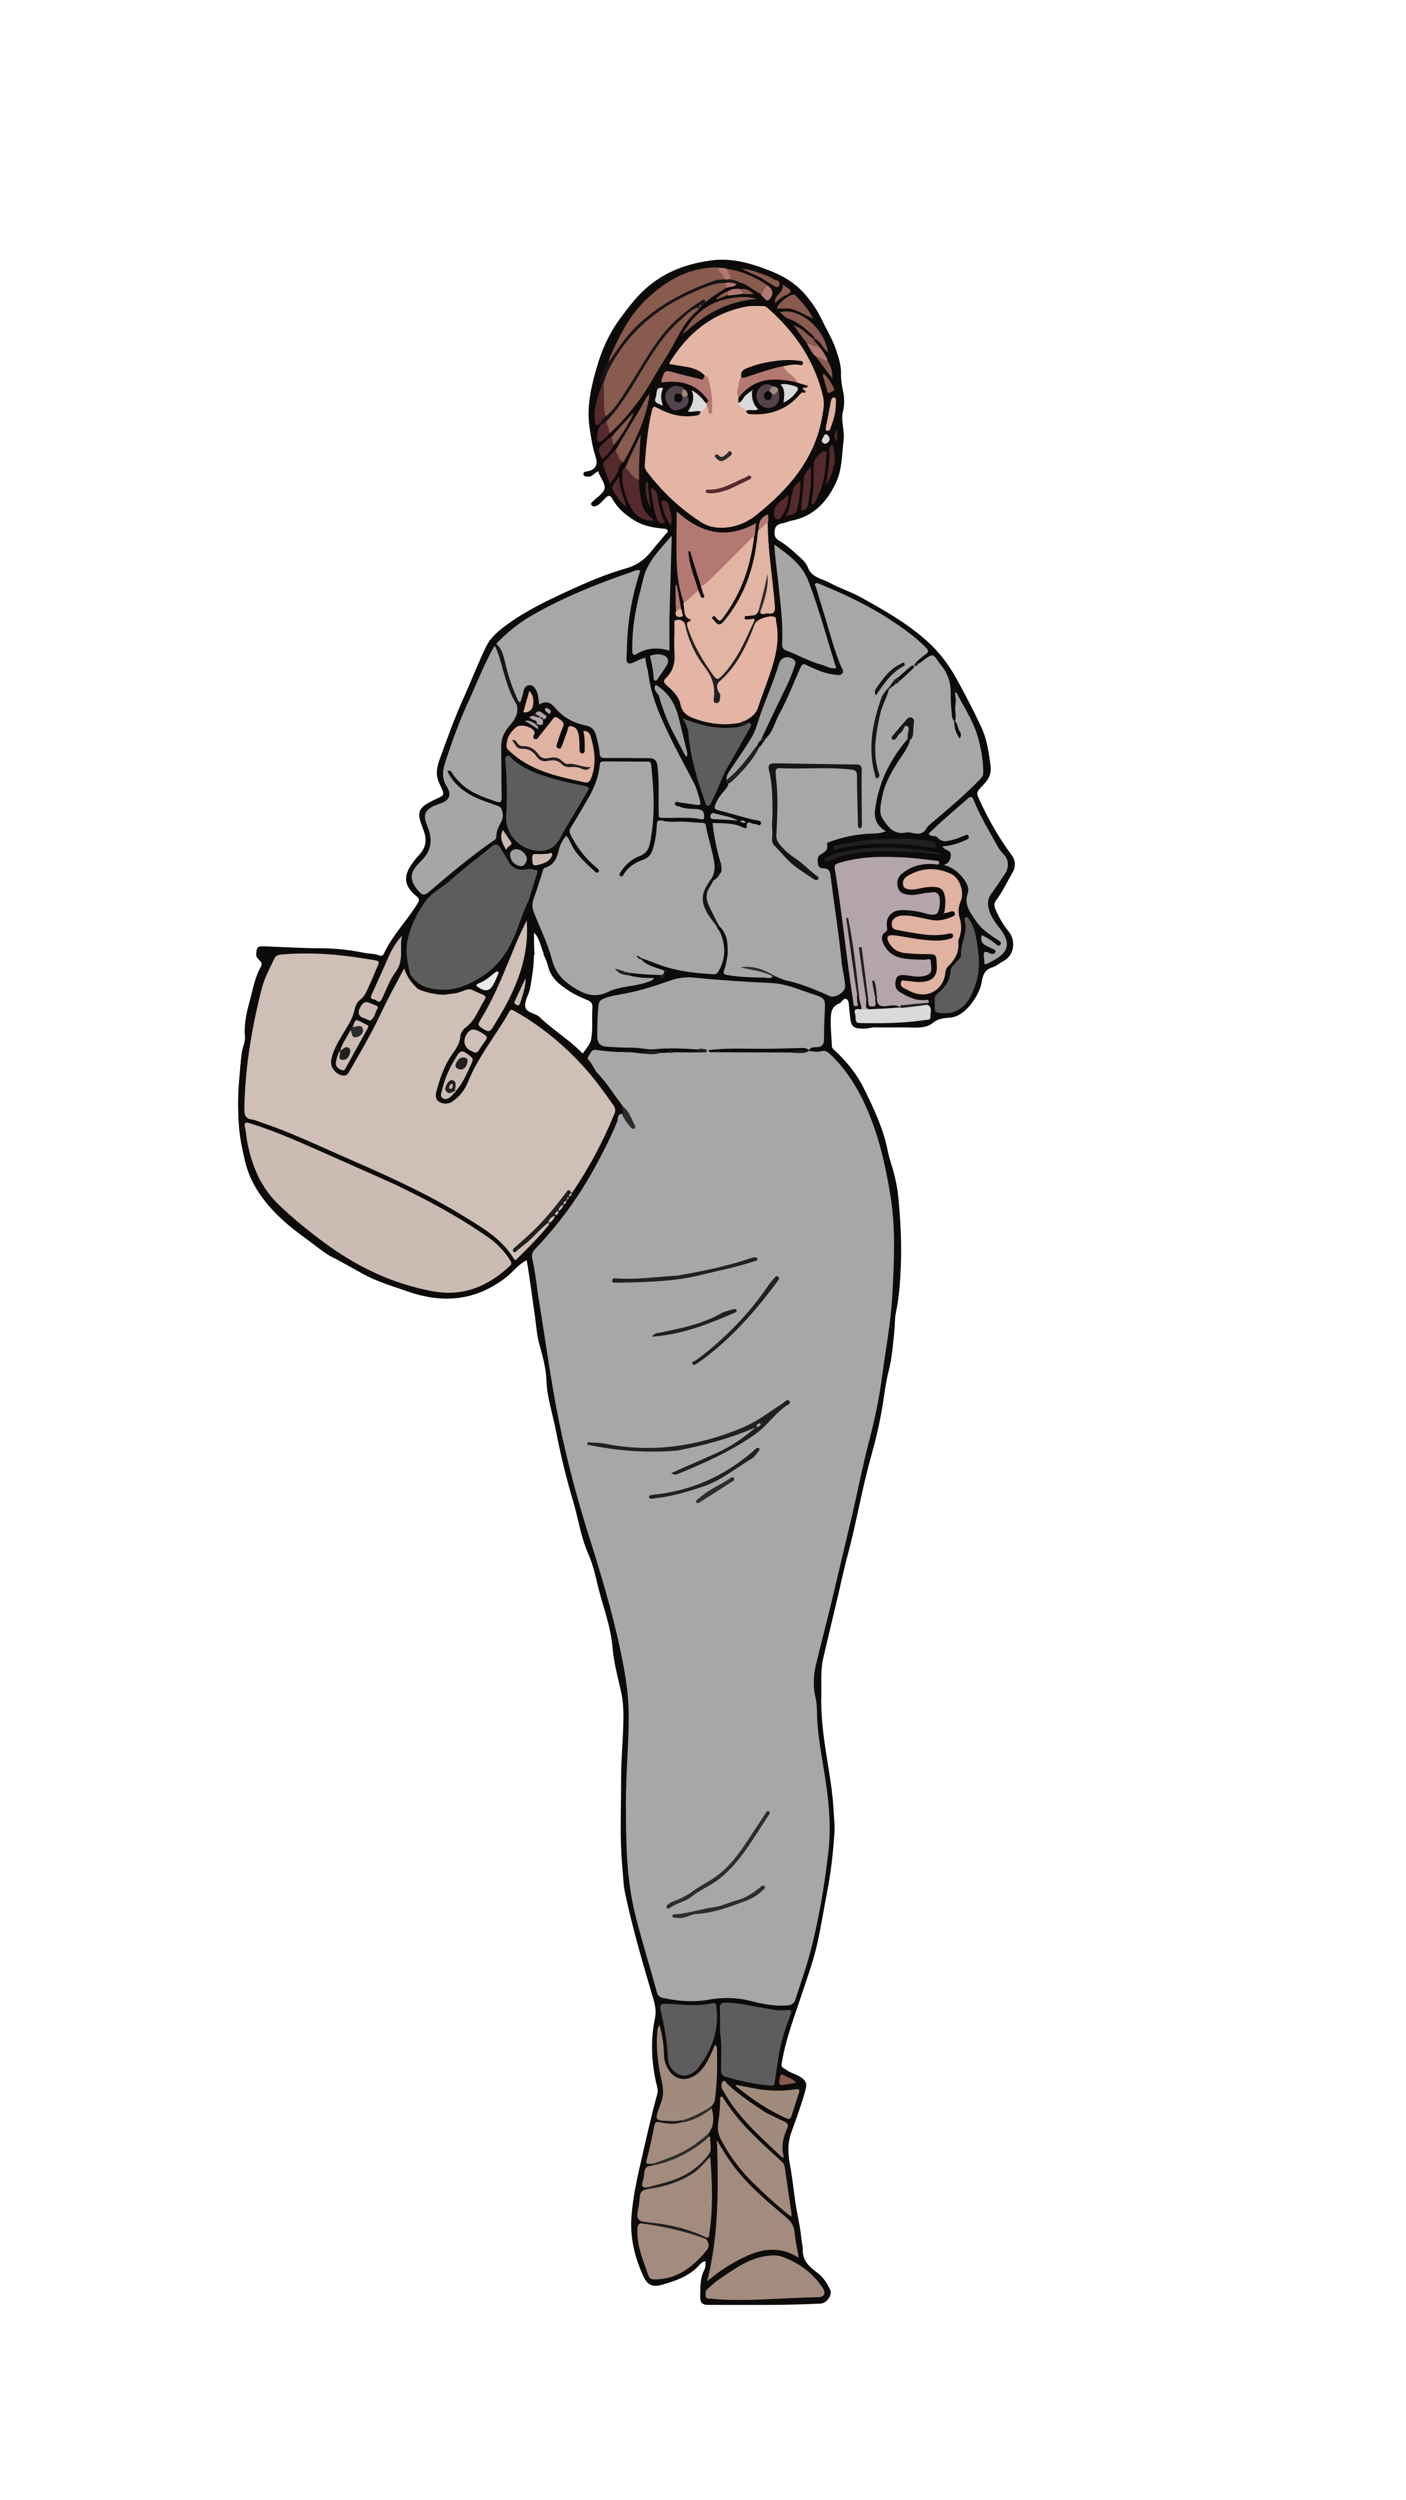 <svg xmlns="http://www.w3.org/2000/svg" xml:space="preserve" viewBox="0 0 1080 1920"><rect width="100%" height="100%" fill="#FFFFFF"></rect><path fill="#0D0B0A" d="M196.758 733.368c.43-7.116.855-6.862 9.143-6.548 13.219.503 26.423 1.333 39.68 1.35 11.4.015 22.833 1.204 34.105 3.53 3.952.816 8.12.493 11.99 2.13 1.355.574 2.575-.177 3.23-1.58 6.577-14.091 17.657-25.163 25.74-38.256 1.61-2.607 1.746-3.735-.804-5.81-9.748-7.936-10.388-15.692-2.58-25.954 1.28-1.683 2.512-3.426 3.97-4.946 6.401-6.672 6.95-12.396 3.701-20.845-4.39-11.417-5.196-15.49 7.357-21.59 9.815-4.77 9.831-3.161 5.101-13.448-3.136-6.82-1.692-12.704.416-18.557 5.698-15.82 11.449-31.675 18.349-46.988 5.919-13.137 11.038-26.628 17.357-39.543 2.701-5.521 7.35-10.085 12.542-14.118 14.958-11.62 31.715-19.784 48.759-27.667 15.035-6.954 30.27-13.6 46.112-18.074 9.047-2.555 14.963-7.414 20.327-14.208 3.27-4.142 6.77-8.102 10.137-12.17.675-.816 2.151-1.385 1.309-2.833-.65-1.115-1.814-1.145-3.028-1.259-7.75-.729-15.4-2.05-22.148-6.206-6.598-4.063-12.62-8.826-16.557-15.753-2.394-4.212-3.318-4.212-6.82-.705-1.836 1.837-3.368 4.009-5.935 5.118-1.391.601-2.392.868-3.544-.252-1.63-1.584.032-2.344.83-3.185 3.09-3.253 8.003-6.024 8.878-9.762.799-3.41-2.751-7.836-4.374-11.818-.175-.43-.28-.888-.498-1.591-2.884 1.235-4.53 4.583-8.098 4.235-1.592-.156-3.263-.264-3.278-2.128-.013-1.51 1.47-1.767 2.912-1.99 6.288-.977 8.449-5.134 6.537-10.916-2.442-7.382-3.585-15.06-4.724-22.783-2.351-15.937 1.229-31.246 5.51-46.059 3.744-12.95 9.183-25.588 17.438-36.83 5.039-6.862 10.066-13.607 15.992-19.72 14.881-15.353 33.492-22.789 54.224-25.631 16.65-2.283 32.094 2.473 47.24 8.654 9.134 3.728 17.371 8.822 24.054 16.154 5.79 6.353 10.513 13.467 14.228 21.225 3.532 7.373 7.91 14.346 10.502 22.163 2.033 6.132 4.17 12.248 3.978 18.847-.135 4.6.673 9.013 1.615 13.535 1.029 4.943 1.106 10.281-.111 15.309-1.81 7.474 1.414 14.744.487 22.127-1.389 11.05-1.017 22.408-5.955 32.838-7.082 14.961-17.515 25.916-34.484 29.063-2.274.422-4.298 1.658-6.47 1.937-3.504.45-5.65 2.06-6.006 5.479-.317 3.044-.348 5.696 3.262 7.8 5.021 2.93 9.567 6.825 13.865 10.796 3.178 2.935 6.759 5.511 8.441 10.047 2.799 7.546 10.892 8.39 16.873 11.675 7.438 4.084 15.717 6.641 23.147 10.74 17.849 9.845 35.604 19.817 51.01 33.539 9.39 8.364 16.732 17.953 22.795 28.863 6.798 12.23 13.214 24.627 19.157 37.288 3.61 7.692 5.292 15.817 6.418 24.148.526 3.89 1.549 7.686.613 11.675-1.184 5.046-4.967 8.335-8.191 11.853-1.873 2.043-2.258 3.649-1.268 5.906 7.023 16.011 15.594 31.117 26.021 45.184 2.954 3.985 2.998 8.974.645 12.988-4.243 7.237-7.722 14.944-12.831 21.67-1.811 2.384-1.252 4.786-.145 7.33 2.59 5.952 5.771 11.512 9.922 16.522 5.55 6.7 4.694 18.325-4.485 22.92-2.752 1.377-5.15 3.75-8.02 4.547-6.178 1.716-7.445 6.463-8.282 11.642-1.431 8.843-11.848 25.748-23.72 26.916-4.744.466-9.47.423-13.966 4.257-3.891 3.319-10.162 3.598-15.857 3.425-9.49-.289-18.999.08-28.493-.133-2.874-.064-5.477 1.014-8.289 1.013-8.184 0-9.797-1.255-10.704-8.803-.41-3.41-.764-6.83-1.003-10.254-.109-1.555-.702-3.087-1.817-3.706-1.588-.883-2.63.792-3.673 1.821-.475.469-.863 1.176-1.43 1.375-7.058 2.476-6.954 8.61-7.003 14.324-.053 6.07.726 12.14.865 18.217.053 2.267 1.599 3.182 2.858 4.347 8.892 8.226 16.494 17.861 21.721 28.422 7.704 15.567 15.229 31.462 18.56 48.855 1.142 5.956 3.48 11.673 4.893 17.59 1.274 5.332 2.41 10.75 2.946 16.195 1.792 18.193 2.779 36.448 2.01 54.725-.487 11.59-1.296 23.17-3.702 34.602-1.008 4.793-.766 9.838-1.262 14.752-1.04 10.323-1.867 20.632-4.449 30.795-2.021 7.955-3.038 16.218-4.302 24.343-2.167 13.927-5.381 27.476-9.168 41.056-5.539 19.863-9.382 40.196-14.087 60.295-2.362 10.09-5.245 20.06-7.521 30.169-4.873 21.635-10.228 43.157-15.185 64.767-2.1 9.157-1.156 18.803-1.393 28.243-.48 19.21 2.677 37.964 5.7 56.832 1.57 9.81 3.096 19.73 3.633 29.76.354 6.606 1.188 13.228.719 19.815-1.047 14.697-2.627 29.316-5.47 43.837-2.529 12.91-4.55 25.918-7.335 38.797-2.985 13.807-7.835 27.01-12.249 40.353-5.835 17.64-12.575 34.995-15.48 53.492-.456 2.896 1.633 2.956 3.046 4.114 3.793 3.11 8.785 3.653 12.77 6.802 4.279 3.383 3.224 6.532 2.169 10.304-3.009 10.756-6.865 21.218-10.656 31.718-2.9 8.031-2.473 16.382-.859 24.825 1.833 9.583 2.754 19.337 4.18 29 1.328 8.997 3.655 17.809 4.485 26.929.267 2.939 1.127 6.387 1.092 9.102-.117 9.157 5.943 13.427 11.926 18.124 4.277 3.357 7.045 7.954 9.217 12.738 1.765 3.889-2.897 10.114-7.333 10.345-28.901 1.504-57.83.971-86.75 1.025-3.809.007-5.863-1.568-5.802-5.992.1-7.247-.248-14.51 3.219-21.156 1.1-2.11.786-4.136.858-6.333-1.758.073-3.033.925-4.094 2.161-7.656 8.924-18.18 12.65-28.966 15.742-7.783 2.231-11.646.441-14.959-6.93-6.453-14.362-10.075-29.372-8.9-45.225 1.186-16.032 4.816-31.645 8.43-47.267 3.642-15.754 7.143-31.536 11.461-47.125.866-3.125-.45-6.201-1.095-9.2-3.52-16.37-4.124-32.727-.674-49.197 1.076-5.135-.067-10.304-1.514-15.178-7.87-26.513-15.644-53.054-21.415-80.112-1.46-6.844-1.595-13.978-2.235-20.988-2.074-22.723-.827-45.502-.887-68.252-.034-12.648 1.16-25.317 1.584-37.958.325-9.675.448-19.401-1.918-29.315-2.532-10.611-5.337-21.544-6.235-32.287-1.159-13.858-5.496-26.541-9.203-39.56-3.075-10.8-4.774-22.02-9.383-32.355-5.751-12.899-7.649-26.903-11.635-40.307-5.378-18.081-9.843-36.504-13.419-55.028-2.448-12.686-6.737-24.977-7.185-38.185-.324-9.545-3.045-18.998-5.621-28.348-1.794-6.511-2.132-13.426-3.093-20.164-1.495-10.49-2.948-20.985-4.456-31.473-.57-3.97-1.243-7.924-1.915-12.172-6.557 3.09-10.442 8.87-15.705 12.98-23.247 18.147-48.485 20.535-75.758 10.983-11.723-4.106-23.674-7.535-34.605-13.61-6.616-3.676-13.205-7.4-20.167-11.169-6.944-2.986-12.415-7.635-18.112-11.858-8.657-6.418-17.46-12.74-25.246-20.2-12.607-12.077-22.739-25.852-26.93-43.594-1.914-8.614-3.818-16.898-4.476-25.355-.95-12.212-1.021-24.416.087-36.676.648-7.16 1.038-14.31 2.105-21.451.647-4.33 3.14-8.375 2.187-13.387-.331-8.809 1.326-16.905 3.593-24.878 2.621-9.22 3.955-18.862 8.868-27.357.91-1.575.511-3.201-.876-4.52-1.195-1.134-2.523-2.191-2.83-4.328z"/><path fill="#A7A7A7" d="M621.12 807.054c3.356.178 6.532 1.072 9.217.288 3.883-1.135 5.956.815 8.206 3.008 11.573 11.278 19.932 24.565 26.563 39.344 9.956 22.19 15.187 45.565 18.985 69.3 3.986 24.913 2.651 50.029 1.373 75.124-1.06 20.804-5.028 41.236-7.738 61.798-2.243 17.02-5.734 33.996-10.152 50.758-4.843 18.377-8.428 37.123-12.752 55.643-5.21 22.314-10.64 44.592-15.885 66.905-3.796 16.15-8.122 32.164-11.975 48.28-1.964 8.215-2.722 17.087-.624 25.755 1.574 6.506 1.036 13.253 1.53 19.869 1.185 15.9 4.463 31.453 6.72 47.168 2.49 17.334 3.748 34.672 1.698 52.117-3.088 26.268-7.386 52.343-14.216 77.908-3.18 11.901-7.385 23.528-11.168 35.266-.979 3.036-3.038 4.19-6.362 4.451-9.636.755-18.914-1.126-28.075-3.478-10.865-2.789-21.54-2.835-32.59-.869-11.019 1.96-22.24 1.07-33.23-1.101-2.322-.459-5.046-1.02-5.972-4.383-5.47-19.878-11.64-39.575-16.653-59.564-7.14-28.475-7.207-57.629-7.242-86.791-.027-22.814 2.356-45.523 2.13-68.33-.161-16.376-3.03-32.365-6.385-48.297-6.314-29.994-15.196-59.264-24.407-88.478-9.297-29.49-17.164-59.405-23.24-89.754-5.903-29.485-9.795-59.3-14.7-88.948-1.846-11.163-2.78-22.473-5.307-33.514-.72-3.144.166-5.272 2.346-7.55 17.985-18.794 33.182-39.626 45.685-62.468 6.285-11.482 12.225-23.086 17.204-35.204.82-1.996-.397-5.176 3.232-6.063 3.759 2.44 4.428 7.19 8.65 9.125-1.547-5.421-4.95-9.953-7.74-15.14-6.56-8.499-11.972-17.46-19.158-25.01-2.926-3.075-3.97-7.25-7.005-10.218-1.8-1.76.421-3.307 1.16-4.808.882-1.794 1.872-3.304 4.52-2.947 7.075.952 14.179 1.765 21.81 1.615 1.908.232 3.365.116 5.127.17 2.392.28 4.473.55 6.952.792 5.432.412 10.44-.649 15.892-.26 1.817.001 3.214-.015 5-.187 1.836-.43 3.297-.374 5.12-.304 6.047.073 11.73.12 17.872.067 2.612-.52 5.054-.221 6.793-2.677 1.145-.35 1.94-.299 3.136.063 2.213 1.311 4.244.974 6.204.979 15.375.033 30.75.01 46.125.055 2.835.008 5.589.512 8.807.854 4.478.322 8.53.396 12.962-.074.641-.183.9-.252 1.557-.285z"/><path fill="#CFBFB7" d="M319.675 758.24c2.38 2.274 5.52 2.843 8.885 3.776.81.397 1.337.496 2.14.624 1.005.177 1.75.282 2.873.387 4.168 1.065 8.027.275 12.22.24 1.41-.242 2.449-.298 3.866-.453.768-.22 1.166-.289 1.86-.403 2.489-.852 4.69-1.602 7.208-2.519 1.06-.401 1.822-.381 2.939-.18 3.358 1.521 6.342 2.944 9.378 4.247 1.893.813 2.545 1.646 1.246 3.704-4.543 7.198-7.135 15.69-14.306 21.133-2.325 1.764-4.165 4.273-4.372 7.05-.434 5.824-3.724 10.073-6.798 14.535-5.812 8.435-8.963 18.009-11.574 27.763-.774 2.89-.885 6.34 2.21 8.032 3.093 1.69 6.551 1.937 9.855-.18 5.834-3.738 9.783-9.24 12.257-15.33 7.937-19.534 21.45-35.689 31.688-53.804 1.103-1.95 2.07-1.496 3.396-.758 20.49 11.403 38.354 26.114 54.046 43.448 8.231 9.093 15.384 19.064 22.418 29.113 1.602 2.288 1.905 4.191.85 6.733-8.832 21.287-19.463 41.611-32.607 60.725-2.949-1.487-3.935.615-5.066 2.155-8.262 11.256-17.621 21.528-27.603 31.273-3.326 3.246-7.313 5.724-10.124 9.56 4.415-3.34 8.727-6.785 12.81-10.57 3.606-3.343 6.28-7.76 11.371-9.673 1.99 1.307.46 2.284-.086 2.938-7.252 8.7-15.188 16.761-23.28 24.67-.897.877-1.474 2.087-2.767-.043-9.518-15.679-25.014-24.238-40.023-33.43-29.62-18.143-61.367-31.948-93.066-45.838-20.302-8.896-40.35-18.432-61.45-25.412-2.042-.676-4.041-1.727-6.133-1.963-5.217-.59-6.336-3.278-6.253-8.317.513-31.355 5.635-62.019 13.363-92.29 2.087-8.177 6.147-15.673 9.831-23.26 1.242-2.558 3.475-2.777 5.806-2.981 10.108-.884 20.18-.913 30.353-.464 12.993.573 25.738 2.49 38.514 4.497 6.337.995 6.28 1.002 3.704 6.74-1.828 4.075-3.334 8.3-5.274 12.318-2.047 4.24-3.336 8.824-7.6 11.926-3.401 2.474-3.695 6.952-4.977 10.884-1.813 5.563-5.373 10.583-8.378 15.724-3.68 6.292-7.445 12.503-8.677 19.869-.922 5.513 4.698 11.886 10.165 11.485 2.239-.164 3.134-1.923 3.987-3.395 8.635-14.9 17.274-29.784 24.617-45.407 5.262-11.196 11.354-22.002 17.319-33.45 1.966 5.724 4.83 10.257 9.116 14.286.315.219.017.438.123.286z"/><path fill="#A7A7A7" d="M593.554 749.778c-1.747 2.227-4.164 1.007-6.264.977-9.557-.138-19.116-.388-28.592-2.002-2.796-.476-3.358-1.764-2.424-3.987 1.488-3.54 1.826-7.322 2.606-11.407.145-1.488.141-2.579.042-3.998.021-6.411-.834-12.214-5.457-17.13-.628-.417-.936-.693-1.24-1.353-.195-.659-.32-1.01-.683-1.516-8.513-8.285-11.533-20.236-7.374-28.444.826-1.63 1.677-3.25 3.596-4.483a29.6 29.6 0 0 0 3.648-2.894c.217-1.01.54-1.602 1.323-2.294 2.203-1.978 1.267-4.302 1.337-6.827-.608-.81-.821-1.334-.654-2.241a174.455 174.455 0 0 1-6.08-30.18c7.79.248 15.576-.187 22.905 3.17 1.145.524 3.276 1.53 3.301-.179.093-6.25 3.739-2.079 5.837-2.23.795-.057 1.729.12 2.408.517 1.375.803 2.27.437 2.709-.92.415-1.285-.686-1.843-1.605-2.08-2.074-.533-4.236-.733-6.303-1.289-8.458-2.274-16.878-4.69-25.348-6.917-2.193-.577-2.608-1.692-1.948-3.615 1.15-3.35 2.997-6.28 5.182-9.05 1.842-2.335 4.267-4.248 5.098-7.475-.329-.498-.43-.688-.367-1.158.626-.751 1.167-1.124 1.977-1.697 8.79-7.49 16.27-15.644 21.62-26.002.752-1.254 1.59-2.007 2.439-3.172.817-1.18 1.654-1.879 2.826-2.65 5.788-5.377 7.133-12.902 10.655-19.25 6.413-11.556 10.946-24.003 16.466-35.986 1.354-2.937 2.978-1.912 4.744-1.087 6.793 3.172 13.56 6.365 21.171 7.135 1.99.201 4.134.942 5.663-.717 1.731-1.878.057-3.758-.677-5.504-5.505-13.087-8.908-26.853-13.095-40.365-2.14-6.902-4.198-13.829-6.316-20.737-.27-.88-1.34-1.748-.269-2.627.87-.715 1.9-.213 2.813.178 6.133 2.628 12.322 5.138 18.38 7.93 12.405 5.718 24.495 12.062 35.942 19.528 9.83 6.412 19.392 13.188 27.718 21.592 2.397 2.418 1.946 3.619-.491 5.331-2.433 1.71-4.64 3.739-7.16 5.919.208 1.225.894 1.144 1.892.944a7.222 7.222 0 0 0 2.272-1.26c10.431-8.355 8.743-5.353 15.469 3.031 5.083 6.337 7.269 13.683 7.037 21.903-.148 5.252.498 10.53.834 15.793.113 1.768.594 3.426 2.244 5.256 1.68-4.113-.068-7.826.436-11.863.065-.89.145-1.319.214-2.079.096-1.07.174-1.813.163-2.924-.125-.808-.169-1.25-.27-2.019-.085-1.168-.12-2.007-.297-3.244.13-.445.403-.492 1.03-.324 6.057 11.62 13.252 22.33 16.673 34.8 2.412 8.793 4.004 17.717 3.922 26.89-.016 1.8-.642 3.04-1.885 4.345-11.143 11.698-23.522 22.035-35.754 32.527-2.156 1.85-4.632 3.523-6.025 5.887-2.554 4.331-6.258 4.376-10.256 3.504-1.832-.4-3.695-.783-5.414-.423-9.445 1.98-14.142-4.742-18.091-10.909-2.812-4.39-1.304-10.354-.364-15.611 2.26-12.638 9.11-23.101 16.095-33.458 1.97-2.921 3.683-5.927 5.024-9.159.372-.897.765-2.003-.492-2.527-.928-.388-1.448.433-1.985 1.078-12.838 15.396-21.25 32.775-23.87 52.805-.937 7.159 1.353 12.741 8.251 16.784-3.519 1.437-6.445 1.69-9.478 1.762-11.472.274-22.614 2.343-33.41 6.305-1.182.435-2.627.763-2.317 2.027 1.058 4.315-1.744 5.916-4.733 7.628-3.077 1.762-2.462 4.827-2.15 7.545.266 2.32 2.066 3.25 4.326 3.217 3.93-.057 4.931 2.575 5.317 5.77 2.634 21.828 6.24 43.527 8.381 65.424.624 6.376 2.36 12.666 2.785 19.1.31 4.71-7.654 9.718-11.964 7.762-10.758-4.881-21.64-9.401-33.257-11.943-2.725-.597-5.276-1.988-8.262-3.1-7.79-3.28-15.13-6.818-24.39-6.491 8.397.373 15.628 1.856 22.24 6.433z"/><path fill="#A7A7A7" d="M483.67 749.199c6.066 1.498 12.143 2.046 18.737 1.75-1.22 2.313-3.105 2.472-4.723 3.088-9.87 3.76-21.11 2.978-30.416 7.592-11.306 5.606-19.827 1.23-28.538-4.6-7.286-4.876-12.339-10.899-14.764-20.148-3.214-12.257-8.952-23.856-13.685-35.706-1.41-3.53-1.862-6.857-.485-10.622 2.68-7.322 4.97-14.788 7.287-22.237.343-1.103.767-1.751 1.806-2.057 6.693-1.971 9.027-7.525 10.338-13.439.93-4.2 2.88-7.596 5.711-11.097 2.633 2.9 3.63 6.613 5.581 9.74 4.2 6.727 10.077 11.929 15.86 17.205.947.863 2.138 2.316 3.322.918 1.141-1.349-.429-2.377-1.409-3.191-8.41-6.992-15.044-15.336-19.886-25.183-1.081-2.2-1.265-3.582.084-5.753 4.889-7.864 9.574-15.86 14.14-23.918 4.276-7.544 7.234-15.607 8.107-24.29.198-1.972.916-2.551 2.737-2.537 11.332.084 22.664.12 33.996.157 1.458.005 2.476.23 2.677 2.081 2.215 20.359 3.256 40.679-.992 60.942-1.001 4.774-3.226 7.796-8.083 9.623-5.796 2.18-10.462 6.337-13.98 11.587-.74 1.104-1.962 2.436-.725 3.499 1.526 1.31 2.242-.486 2.912-1.533 3.586-5.608 8.887-8.859 15.003-10.993 3.974-1.387 6.037-4.225 7.23-8.223 1.731-5.795 2.765-11.652 2.968-17.669.108-3.218.275-4.942 4.804-3.843 5.06 1.228 10.6.4 15.924.635 4.809.212 9.604.766 14.413.936 2.014.071 2.382 1 2.693 2.7 1.725 9.399 4.925 18.46 6.364 27.942.628 4.143.205 7.927-1.973 11.905-.55 2.176-1.694 3.656-2.686 5.13-5.157 7.66-3.434 15.018.763 22.298 1.89 3.28 4.45 6.16 5.968 10.074.331.796.542 1.256.958 1.872.523.39.79.673 1.074 1.289 4.728 10.416 4.906 20.426-.645 30.328-.932 1.663-1.664 2.846-4.086 2.704-14.08-.824-28.019-2.322-41.38-7.194-4.328-1.578-8.615-3.27-13.298-4.917-.688-.024-.986-.06-1.272-.113.05.319.213.568.651.979 4.324 4.748 10.234 5.732 15.947 7.854.77.138 1.124.356 1.589.922.001.705-.152 1.136-.424 1.887-.378.773-.753 1.085-1.618 1.266-8.055-.399-15.756-.503-23.796-1.735-.834.318-1.266.546-2.09.766-.847.056-1.33.026-2.151-.153-1.354-.794-2.451-1.284-3.576-1.53 2.002 1.616 4.759 1.45 7.037 3.012z"/><path fill="#E4B5A4" d="M541.284 288.239c-6.797-6.85-15.724-6.401-23.9-8.18-.956-.208-1.956-.213-3.017-.32.029-.6-.122-1.188.1-1.545 13.763-22.192 32.456-37.725 58.662-42.756 4.191-.804 8.627-.386 12.95-.41.935-.005 2.101.257 2.777.84 21.259 18.37 36.583 40.42 43.269 68.166 1.456 6.045.259 11.424-.762 17.001-5.84 31.894-25.557 54.457-49.828 74.023-8.39 6.763-17.578 10.396-28.43 10.215-5.348-.089-10.098-1.423-14.523-4.26-16.135-10.345-29.842-23.299-41.447-38.526-1.263-1.657-2.055-3.304-1.885-5.477 1.088-13.91 2.138-27.795 5.446-41.448 1.049-4.33 2.092-3.501 5.029-1.915 8.666 4.68 17.915 7.1 27.872 5.607 1.729-.26 3.811-.047 4.431-2.803 1.22-2.276 2.588-4.005 5.121-4.852 1.59.379 1.447 1.86 2.507 2.652.206-8.976-.497-17.593-4.372-26.012z"/><path fill="#CCBBB3" d="M302.645 909.223c25.642 12.222 50.315 25.416 73.256 41.589 6.382 4.5 11.689 10.283 15.97 16.96 1.252 1.954 1.292 2.991-.398 4.552-16.709 15.433-35.585 23.564-58.927 19.303-30.974-5.655-58.397-18.857-83.514-37.433-12.16-8.993-23.85-18.46-34.816-28.95-13.98-13.374-20.73-29.987-24.303-48.368-.694-3.57-.89-7.24-1.628-10.8-.747-3.601-.449-4.777 3.79-3.456 17.107 5.33 33.513 12.384 49.86 19.604 20.143 8.898 40.246 17.887 60.71 26.999z"/><path fill="#A7A7A7" d="M506.049 627.104c-.523-13.08.593-26.042-1.042-38.996-.56-4.433-2.64-5.854-6.543-5.879-11.147-.07-22.294-.2-33.44-.129-2.943.019-4.249-.392-4.475-3.933-.303-4.73-1.633-9.436-2.885-14.054-1.022-3.77-3.597-6.23-7.613-7.001-9.704-1.863-17.793-6.415-24.161-14.117-3.016-3.646-6.94-4.97-11.683-1.959-.762-3.85-.53-7.562-2.298-10.766-1.135-2.056-2.397-4.277-5.12-4.106-2.853.179-4.159 2.172-4.71 4.904-.488 2.423-1.33 4.776-2.044 7.555-2.586 1.599-3.222-.538-3.93-2.055-3.572-7.653-6.583-15.558-8.302-23.814-1.33-6.387-3.158-12.46-6.675-18.391 8.251-8.466 17.086-15.835 27.2-21.645 24.472-14.06 50.51-24.492 77.128-33.597 1.923-.657 3.909-2 6.341-.875-6.006 18.423-9.545 37.273-10.169 56.637-.113 3.49-.187 6.984-.387 10.47-.243 4.24 1.71 4.94 5.22 3.444 3.008-1.282 5.82-3.091 9.248-3.658.285 2.126.547 4.076.999 6.413.238 1.162.527 1.853.917 2.788.008.882.028 1.48.163 2.357.162.72.228 1.156.398 1.91 2.061 15.809 8.294 29.914 14.835 43.804 6.072 12.894 13.017 25.376 19.59 38.034 2.472 4.759 3.9 9.863 5.21 15.03.598 2.363-.154 3.006-2.394 2.67-4.24-.638-8.484-1.281-12.744-1.765-1.452-.165-3.664-1.621-4.234.645-.446 1.776 1.85 1.809 3.199 2.332 3.63 1.409 7.377 1.833 11.24 1.839 1.79.002 3.642.258 5.355.771 2.878.862 2.542 3.755 2.588 5.763.052 2.236-2.37 1.33-3.542 1.13-9.76-1.65-19.584-.4-29.83-.868-.715-.28-.956-.516-1.41-.888zM544.867 806.205c-.887-.227-1.373-.214-2.102-.213-2.163 1.288-4.1.752-6.45-.087-11.474-.74-22.484-1.31-33.61-.198-5.57.558-11.346-1.296-17.149-1.147-5.636.145-11.29-.363-16.935-.59-8.06-.325-9.902-2.182-9.83-9.902.066-7.326.157-14.643.902-21.952.275-2.7 1.318-4.062 3.792-5.126 5.29-2.275 10.926-2.92 16.465-3.984 11.973-2.299 23.526-5.96 34.984-10.057 5.819-2.08 11.91-2.86 18.152-2.224 19.858 2.023 39.772 3.264 59.708 4.208 11.154.528 21.278 5.159 31.672 8.54 9.687 3.152 9.522 3.49 9.045 13.975-.302 6.65-.617 13.313-.53 19.964.056 4.246-1.072 6.625-5.779 6.75-2.123.055-4.684-.13-5.962 2.507.279.419.298.37.288.347-.284.134-.557.292-1.303.415-6.146-2.103-12.013-.917-17.766-.84-13.278.178-26.548-.327-39.824-.135-5.786.083-11.577.166-17.768-.25z"/><path fill="#5D5D5D" d="M405.953 691.732c-4.916 9.989-7.563 20.46-12.17 30.21-5.16 10.918-11.893 20.138-21.911 26.86-10.036 6.735-20.641 11.844-33.19 11.184-8.508-.447-16.425-2.212-21.966-9.493-.6-.787-1.484-1.535-1.678-2.422-1.854-8.493-3.912-16.792-2.039-25.807 2.326-11.191 7.238-20.887 13.728-30.027 4.847-6.828 12.528-10.296 18.597-15.71 10.107-9.017 20.983-17.17 31.48-25.754 3.165-2.59 5.61-3.626 7.998 1.086 1.467 2.895 3.605 5.449 5.07 8.455 3.105 6.37 8.064 8.623 15.19 7.052 2.3-.507 4.229.511 6.342.665 2.361.173 1.399 2.05.949 3.452a1952.017 1952.017 0 0 0-6.4 20.249z"/><path fill="#A6A6A6" d="M397.101 541.573c1.423 6.815-2.065 11.53-5.837 15.89-4.096 4.735-6.38 9.897-6.286 16.214.19 12.83.09 25.664.367 38.49.085 3.92-.967 4.508-4.568 3.275-10.405-3.563-20.752-7.075-28.481-15.547-1.573-1.724-3.2-3.342-4.449-5.35-.785-1.26-1.248-3.27-4.213-2.566 3.66 8.154 9.66 13.7 17.005 17.998 7.045 4.123 14.881 6.335 22.469 9.145 2.73 1.011 4.224 7.374 2.231 11.254-2.052 3.996-4.342 7.798-4.134 12.523.058 1.316-1.115 2.016-2.055 2.662-17.538 12.042-33.742 25.777-49.905 39.546-3.003 2.558-4.784 2.543-7.342-.368-7.548-8.59-7.855-14.562.967-22.953 8.284-7.88 9.822-16.254 5.698-26.536-3.448-8.597-4.29-13.844 9.65-18.201 6.73-2.103 9.012-6.685 5.043-12.918-4.297-6.75-3.234-12.736-.923-19.772 4.94-15.046 10.279-29.95 16.879-44.291 6.72-14.6 12.495-29.643 20.483-43.964 2.67.734 3.221 2.953 3.825 4.977 4.036 13.53 7.96 27.097 13.576 40.492z"/><path fill="#B4A4AC" d="M658.335 764.664c-.09 1.514.175 2.683.077 3.82-.125 1.445 1.734 3.79-.687 4.167-2.62.409-2.183-2.486-2.434-4.061-1.179-7.39-2.196-14.805-3.188-22.223-3.527-26.369-6.542-52.81-10.865-79.067-.452-2.745.332-3.702 2.93-4.518 16.684-5.24 33.802-5.21 50.96-4.296 7.795.415 15.554 1.554 23.323 2.42 1.205.135 3.162-.097 2.887 1.79-.271 1.866-2.12 1.09-3.328.974-9.167-.89-17.423 1.125-24.795 6.924-3.884 3.056-4.667 6.775-3.428 11.072 1.207 4.188 4.875 5.022 8.65 5.49 5.08.628 9.854-1.384 14.82-1.638 2.969-.151 6.496-1.623 8.094 2.548 1.402 3.66.249 12.696-2.088 13.75-2.781 1.256-5.845.332-8.699-.462-5.796-1.611-11.693-2.486-17.697-2.437-8.241.067-12.867 5.497-11.488 13.544.257 1.497.28 2.2-1.151 3.14-3.712 2.442-3.092 6.063-1.523 9.329 3.016 6.273 8.179 9.889 15.072 11.018 5.445.892 10.932.911 16.427 1.048 1.684.042 4.876-1.87 4.877 2.072.001 3.588 1.796 7.969-3.317 9.848-3.358 1.234-6.84 1.244-10.347.75-1.972-.278-3.945-.56-5.926-.753-3.104-.303-6.37-.354-7.299 3.427-.907 3.696-.651 7.352 3.216 9.637 6.072 3.587 12.248 6.748 19.67 5.924 2.145-.238 2.162-.078 2.373 2-3.829 2.051-7.576 2.29-11.307 2.406-3.12.098-6.181.295-9.422 1.843-.635.279-.902.358-1.588.462a57.15 57.15 0 0 0-11.161-.192c-4.53.356-6.733-1.29-6.451-6.295-.83-3.69-1.869-6.964-1.629-10.458-.21 3.427.613 6.684 1.562 10.32.176 2.769.982 5.587-2.636 6.037-3.224.401-4.818-1.294-4.802-4.942-.25-6.578-1.344-12.64-2.134-18.732-.785-6.055-1.792-12.08-2.529-18.144 1.473 11.486 3.2 22.938 4.624 34.83-.221 3.134.183 5.68 1.966 8.076-2.142 1.414-4.076 1.366-6.37.271.382-3.511-1.836-6.363-1.627-9.95-2.72-5.126-1.865-10.476-2.624-15.506-1.804-11.946-3.05-23.976-5.227-35.873-.236-1.292-.097-2.643-.308-3.95 1.88 13.785 3.968 27.54 5.69 41.346.533 4.27 1.008 8.545.857 13.214z"/><path fill="#E2B4A2" d="M527.683 479.269c-.186-2.468 2.768-1.42 2.869-3.466-6.277-1.776-4.392-7.598-5.618-12.374 3.002-4.124 6.353-7.4 10.753-9.934 1.81.208 2.38 1.447 3.23 2.49-.483-1.772-1.206-3.486-.585-5.67 12.319-12.002 24.125-24.077 36.133-35.947 1.273-1.259 2.44-2.78 4.831-2.615-2.64 23.125-10.049 44.316-24.12 62.987-2.062 2.736-3.107 2.101-4.819.105-.685-.799-1.543-2.414-2.704-1.408-1.513 1.311.36 2.338 1.059 3.235 2.945 3.785 4.621 3.713 7.619.067 15.723-19.13 23.245-41.429 25.504-65.774.092-.992.238-1.979.498-3.384 1.947-3.089 3.853-5.655 7.353-6.72.087 21.587 3.804 42.725 5.52 64.023.366 4.55-.27 7.022-5.358 6.188-1.964-.321-4.028 1.782-5.916-.672-.343-5.001 2.32-8.898 3.081-13.252.693-3.961 1.82-7.847 2.036-10.977-1.504 7.333-2.424 15.745-6.727 23.574-1.48 3.54-4.524 2.692-6.975 3.243-1.265.284-3.617-.573-3.382 1.54.21 1.88 2.395 1.068 3.795 1.005.82-.037 1.633-.236 2.83-.441.506.08.629.239 1.043.477.03.582-.231 1.085-.551 2.012-2.235 9.959-7.517 18.093-12.103 26.494-2.93 5.366-6.48 10.457-10.775 14.892-4.163 4.3-6.558 4.109-9.895-.81-6.893-10.157-14.213-20.095-17.477-32.228-.559-2.077-1.422-4.087-1.15-6.66z"/><path fill="#E4B5A4" d="M580.177 478.333c2.218-3.254 11.578-6.163 14.794-4.564 1.596.794.931 2.297 1.185 3.502 3.49 16.56-1.621 31.813-7.137 47.012-2.318 6.387-4.644 12.774-6.795 19.218-1.642 4.918-5.41 7.577-9.926 9.977-1.351.721-2.394 1.428-3.971 1.601-11.51 2.146-22.436.993-33.187-2.62-5.946-2-11.023-4.333-12.51-11.64-1.258-6.177-5.998-10.652-10.71-14.667-2.38-2.027-2.424-3.548-.276-5.628 5.401-5.23 7.022-11.627 6.471-19.063-.49-6.617-.135-13.304.025-19.956.044-1.843-1.025-4.679 1.101-5.32 2.121-.64 4.93-.263 6.753 2.431 3.308 5.681 3.972 11.947 6.706 17.472 3.628 7.332 8.041 14.16 12.797 20.738 2.809 3.885 3.991 7.835 3.84 12.513-.086 2.68-.752 5.565 1.076 8.54 2.037-2.176 1.642-4.07.616-6.088-2.105-4.14-1.205-7.195 2.411-10.44 9.7-8.704 15.78-20.012 21.211-31.666 1.75-3.755 3.369-7.57 5.526-11.352z"/><path fill="#A38C7E" d="M543.687 1750.058c8.474-35.303 8.175-70.77 7.024-106.462 2.75 4.469 5.393 9.006 8.265 13.394 11.95 18.252 28.55 31.99 44.974 45.848 3.655 3.084 5.937 6.205 6.355 11.162.526 6.229 1.982 12.38 3.23 19.692-14.015-8.8-27.67-7.027-40.567-.988-9.876 4.625-19.36 10.424-28.072 17.786-.571.099-.846.04-1.21-.432z"/><path fill="#A6A6A6" d="M772.945 669.494c-3.942 5.923-7.632 11.557-11.594 16.993-2.966 4.068-2.864 8.335-1.47 12.757 1.57 4.988 4.547 9.168 7.78 13.233 9.166 11.532 7.528 18.863-5.618 25.648-1.739.898-3.337 2.196-5.84 2.313-.107-1.613-.15-3.2-.33-4.772-.382-3.34-.775-6.405 4.254-3.643 1.314.721 3.786.923 4.394-.793.762-2.151-1.887-2.365-3.166-3.072-3.96-2.189-9.268-3.214-7.145-10.117 3.833 2.003 7.453 4.18 10.721 6.942 1.043.88 2.299 1.879 3.44.456 1.18-1.475-.23-2.402-1.269-3.202-.922-.71-1.94-1.293-2.912-1.937-5.798-3.842-10.984-7.577-15.154-14.005-4.492-6.924-8.562-11.747-5.547-20.81 2.17-6.524-7.94-17.912-15.742-20.309-.594-.183-1.174-.412-2.776-.98 4.224-1.334 4.995-4.145 5.354-7.25.517-4.466-4.653-3.454-6.341-7.053 6.373-.345 12.066-2.198 17.583-4.674 1.465-.658 3.107-1.114 2.475-2.957-.753-2.194-2.433-.859-3.725-.397-2.49.89-4.89 2.115-7.44 2.741-4.377 1.075-8.913 3.022-12.77-1.538-1.623-1.917-5.043.02-6.79-2.817 9.697-9.497 20.082-18.298 30.365-27.21 1.677-1.453 3.07-1.582 4.067.92 5.007 12.576 12.006 24.135 18.552 35.92a28.56 28.56 0 0 0 4.43 5.954c3.85 3.965 4.277 8.379 2.214 13.66z"/><path fill="#5D5D5D" d="M410.463 653.015c-12.018-1.632-22.53-13.253-21.69-26.092.9-13.736.662-27.625-.493-41.425-.147-1.754-.7-4.211 1.14-5.05 1.978-.902 3.003 1.56 4.333 2.68 6.315 5.315 13.436 9.032 21.26 11.706 11.32 3.87 22.922 6.52 34.614 8.847 4.078.812 2.115 3.113 1.19 4.73-4.371 7.634-8.94 15.154-13.422 22.724-2.03 3.428-4.32 6.74-5.973 10.342-4.09 8.917-10.43 13.47-20.96 11.538zM553.107 1560.737c-.038-6.63.054-12.787-.155-18.934-.107-3.145 1.194-3.877 4.11-3.922 9.221-.144 18.06 2.3 27.053 3.669 6.544.995 13.055 2.944 19.68 2.079 4.171-.545 4.712.292 3.284 3.965-3.725 9.58-6.866 19.359-8.62 29.512-1.265 7.324-2.365 14.68-3.367 22.045-.284 2.09-.738 2.611-3.08 2.43-11.597-.896-22.837-3.39-34.003-6.52-3.17-.888-4.104-2.292-4.139-5.483-.101-9.456.88-18.95-.763-28.84z"/><path fill="#E0B2A1" d="M725.26 701.307c.73-4.355 1.261-8.431.584-12.611-.872-5.386-3.146-7.443-8.683-7.626-4.023-.132-7.952.507-11.856 1.443-6.006 1.439-10.984.377-11.565-2.618-1.113-5.726 3.645-7.532 7.314-9.271 9.942-4.714 20.145-3.988 29.882.64 6.183 2.939 9.914 13.93 7.184 20.314-1.934 4.52-2.331 8.863-.929 13.537 1.523 5.072 1.448 10.168-.379 15.199-.336.926-.79 1.952-.684 2.874.905 7.843-2.544 13.796-7.905 19.033-1.32 1.29-1.918 3-2.105 4.937-1.184 12.279-12.521 19.505-24.081 15.298-2.79-1.016-5.397-2.538-8.074-3.857-1.76-.867-2.256-2.415-1.891-4.19.472-2.297 2.38-1.387 3.662-1.273 4.134.37 8.222 1.209 12.415.908 8.35-.597 11.914-4.593 11.456-12.953-.471-8.597-.47-8.448-8.782-8.398-5.148.03-10.314-.306-15.444-.782-5.43-.504-9.817-2.975-12.54-7.908-2.266-4.108-1.256-6.255 3.377-5.795 7.093.704 14.081 2.454 21.172 3.21 7.414.792 14.92 1.721 22.298-.525 1.325-.403 2.702-1.026 2.383-2.672-.35-1.807-1.954-1.55-3.236-1.259-12.582 2.867-24.778-.166-37.044-2.31-3.453-.604-7.225-.6-6.8-5.717.279-3.355 3.894-5.852 8.6-5.915 7.549-.102 14.755 2.132 22.07 3.478 5.615 1.033 10.523-.415 15.496-2.415 1.434-.576 3.015-1.268 2.135-3.196-.719-1.577-2.251-1.044-3.525-.676-1.436.414-2.844.925-4.505 1.096z"/><path fill="#A6A6A6" d="M631.474 510.619c-9.922-2.643-18.454-7.662-27.612-11.124-3.664-1.386-3.107-4.343-2.993-7.053.64-15.148-1.576-30.107-3.072-45.094-.928-9.293-2.487-18.52-2.99-29.147 11.298 8.155 21.26 15.223 26.287 28.345 8.329 21.738 14.122 44.197 21.26 66.485-3.97 1.005-7.095-1.34-10.88-2.412z"/><path fill="#A38C7E" d="M556.147 1765.976c-3.627-.266-6.788-.407-9.91-.834-1.45-.199-3.708.74-4.084-1.684-.326-2.094-.482-4.28 1.572-5.924 2.463-1.97 4.584-4.415 7.186-6.157 11.415-7.638 22.29-16.332 36.444-18.734 4.685-.795 9.36-1.158 13.788.467 12.785 4.693 23.364 12.474 30.857 23.95 2.695 4.13 1.114 6.959-3.6 7.027-23.932.349-47.807 2.844-72.253 1.889zM496.307 1706.357c-5.325-.183-7.47-2.403-6.5-7.533.741-3.915 1.323-7.885 1.595-11.856.265-3.867 2.287-5.506 6.229-5.906 2.254-1.679 4.608-1.883 6.872-2.34 14.118-2.854 26.897-8.253 36.757-19.247 1.109-1.236 2.34-2.362 4.369-2.942 1.414 19.407 2.243 38.904-.727 58.328-.188 1.234.31 2.715-1.485 3.598-7.578-1.658-14.37-4.695-21.593-6.482-8.35-2.066-16.867-3.245-25.517-5.62z"/><path fill="#895A4E" d="M558.198 220.778c-5.476 3.655-10.97 6.687-15.894 11.117-2.828-.878-4.377 1.029-6.122 2.135-17.57 11.134-30.041 26.91-40.618 44.47-7.032 11.672-13.975 23.41-22.054 34.42-1.484 2.023-3.01 4-4.939 5.587-1.172.964-2.341 2.692-4.432.687-2.707-7.87-1.408-15.558-1.142-23.608-.428-7.19 3.402-12.487 6.501-17.889 17.641-30.743 44.848-49.269 77.83-60.231 2.945-.98 5.982-2.23 9.57-.93 1.23 1.272 1.59 2.501 1.3 4.242z"/><path fill="#FFFFFF" d="M417.435 732.739c1.458 3.259 2.794 6.21 3.55 9.304 2.28 9.323 9.164 14.457 16.659 19.265 4.394 2.819 9.125 4.805 13.873 6.826 2.478 1.055 3.766 2.557 3.546 5.616-.577 8.056.457 16.15-.956 24.236-.732 4.19-3.724 6.672-5.62 9.96-1.002 1.74-1.847.127-2.542-.564-9.714-9.673-21.602-16.744-31.423-26.304-3.402-3.312-10.593-3.1-11.118-8.406-.442-4.463 2.951-9.021 3.81-13.914 1.448-8.255 2.882-16.46 2.895-25.32 2.247-2.235 4.562-2.033 7.326-.7z"/><path fill="#B47872" d="M579.724 411.564c-2.031.807-3.096 2.384-4.373 3.658-9.98 9.953-19.941 19.927-29.918 29.885-1.877 1.874-3.694 3.838-6.614 4.888-2.454-.935-2.864-3.048-3.433-4.878-1.868-6.012-3.756-12.027-5.27-19.22 1.169 9.995 5.379 18.171 6.47 27.4-3.734 3.437-7.326 6.55-11.258 9.692-2.988-8.54-4.787-17.411-5.304-26.24-.822-14.03-.22-28.144-.22-43.992 19.018 17.094 38.755 21.561 60.902 8.936-.314 3.41-.594 6.461-.982 9.871z"/><path fill="#A38C7E" d="M582.172 1679.83c-10.722-9.934-19.546-20.926-26.523-33.382-2.73-4.874-5.014-9.282-4.009-15.731 1.048-6.727 1.518-13.727 1.614-20.434 1.658-.594 2.022.318 2.406.942 11.501 18.716 27.76 33.076 43.708 47.713 1.62 1.487 3.102 2.794 3.438 5.213 1.644 11.864 3.446 23.706 5.167 35.56.089.614-.051 1.263-.126 2.679-9.194-7.213-17.418-14.634-25.675-22.56z"/><path fill="#E0B2A1" d="M389.125 571.901c.227-6.01 3.37-10.068 7.355-13.464 3.25-2.77 12.59-.295 14.087 3.513.202.516.095 1.307-.163 1.823-.713 1.422-1.454 3.01.461 3.767 1.767.699 2.507-1.167 3.41-2.29 3.23-4.018 6.48-8.023 9.63-12.104 1.243-1.608 2.321-3.648 4.614-1.738 2.096 1.746 5.684 2.698 3.901 6.898-1.619 3.814-2.946 7.766-4.157 11.732-.476 1.558-1.763 3.904.729 4.703 2.134.684 2.516-1.692 3.084-3.155 1.262-3.251 2.322-6.58 3.593-9.827.607-1.552.37-4.372 2.459-4.177 2.319.217 4.803 1.486 5.688 4.243.924 2.879 1.263 5.841 1.26 8.855 0 1.664.011 3.328.084 4.99.06 1.39.364 2.866 2.057 2.898 1.803.034 1.92-1.517 1.932-2.874.045-4.79.056-9.582-1.07-14.403 3.22-.08 4.86 1.493 5.63 4.11 3.148 10.707 4.6 21.373.339 32.242-1.09 2.779-2.446 3.713-5.068 3.133-20.6-4.55-41.39-8.631-57.54-23.94-1.402-1.328-2.719-2.413-2.315-4.935z"/><path fill="#5D5D5D" d="M535.253 1589.34c-4.198 3.856-8.89 5.92-13.877 3.622-5.223-2.409-8.177-6.987-8.385-13.046-.428-12.433-2.92-24.58-5.568-36.667-.854-3.898.297-4.55 3.806-4.525 8.142.058 16.215 1.417 24.384 1.023 3.834-.185 7.613-.539 11.354-1.333 1.631-.347 2.91-.487 3.216 1.752 2.538 18.542-3.18 34.589-14.93 49.173z"/><path fill="#A6A6A6" d="M514.191 476.003c.048 8.141.048 15.784.048 23.652-8.868-2.669-17.03-2.18-24.738 2.227-3.102 1.775-3.787.995-3.842-2.435-.253-15.567 2.209-30.729 6.193-45.705.892-3.353 1.603-6.753 2.482-10.108 3.373-12.87 12.67-21.704 21.638-32.279-.633 22.206-1.231 43.178-1.78 64.648z"/><path fill="#A18B7D" d="M507.336 1628.39c-2.847-.648-3.26-1.67-2.72-4.354.953-4.744 3.479-8.893 4.321-13.658 1.298-7.342-1.31-14.117-2.488-21.105-1.663-9.866-2.452-19.772-1.466-29.767.13-1.321.161-2.673 1.812-4.23 1.88 7.825 3.208 15.318 3.235 22.966.023 6.65 4.498 14.773 9.965 17.189 5.535 2.447 12.122.678 17.641-4.707 4.39-4.282 6.714-9.813 9.351-15.178.852-1.733 1.036-3.847 2.76-5.286 1.439 1.975.944 4.175 1.01 6.234.38 11.812-.078 23.582-1.533 35.326-.294 2.372-1.152 4.07-3.054 5.83-6.054 6.696-14.095 8.902-22.254 11.721-5.768 1.607-11.04 1.246-16.58-.98z"/><path fill="#5D5D5D" d="M572.887 556.273c1.4-.856 2.662-1.925 3.758-.59 1.02 1.24-.237 2.56-.839 3.636-5.582 9.985-11.126 19.996-16.932 29.851-4.74 8.045-7.204 17.109-11.713 25.232-.91 1.638-1.062 4.474-3.429 4.328-2.049-.125-2.023-2.77-2.619-4.41-6.058-16.675-10.81-33.666-12.432-51.422-.329-3.594-1.672-6.945-4.236-11.266 14.906 5.94 28.965 9.115 44.134 6.335 1.303-1.23 2.508-1.732 4.308-1.694z"/><path fill="#A38C7E" d="M542.655 1719.813c2.33 2.905 2.062 5.954.282 8.125-10.289 12.553-22.334 22.227-39.656 22.478-2.276.033-4.268-.19-5.16-2.814-3.823-11.255-8.783-22.123-8.564-34.512.085-4.8.83-6.605 6.029-5.244 5.284-1.135 9.958.421 14.587 1.48 10.996 2.515 22.283 4.213 32.482 10.487z"/><path fill="#5D5D5D" d="M718.04 768.329c-.277-2.6.58-4.02 2.305-5.474 5.305-4.475 9.492-9.55 9.752-17.166.096-2.834 2.847-5.148 4.876-7.302 1.528-1.622 3.444-3.466 3.293-5.417-.672-8.653 5.3-16.49 2.886-25.311-.289-1.055-.963-2.976.887-3.327 1.393-.264 2.122 1.318 2.87 2.413 4.143 6.055 4.908 13.184 5.95 20.095 1.363 9.031 1.942 18.243-.919 27.109-2.785 8.632-5.743 17.231-14.644 22.04-4.6 2.486-9.28 2.254-14.075 1.877-1.972-.155-3.38-1.21-3.204-3.601.134-1.823.024-3.664.022-5.936z"/><path fill="#A38C7E" d="M501.367 1661.527c-5.765.387-5.486.459-4.078-5.046 2.053-8.025 3.762-16.143 5.383-24.268.471-2.363 1.333-3.196 3.948-2.53 5.487-.542 10.639 1.263 16.138-.277 7.198-1.021 13.003-4.431 18.895-7.637 1.566-.852 2.861-2.249 5.132-2.529 1.629 6.598 1.948 13.173-2.675 19.345-3.682 5.401-8.805 8.585-13.898 11.7-8.835 5.401-18.176 9.662-28.845 11.242z"/><path fill="#895A4E" d="M467.674 276.267c7.412-17.034 15.157-33.439 28.63-46.248 15.148-14.403 32.32-24.507 54.377-24.778 3.076 2.632 6.579 4.682 5.783 9.56-20.592 4.768-38.513 14.472-55.282 26.555-11.739 8.46-20.781 19.404-28.627 31.432-1.06 1.624-1.653 3.694-4.148 4.438-.543-.205-.704-.402-.733-.959zM536.756 235.764c.288 2.438-1.69 3.338-2.911 4.45-10.259 9.353-14.652 22.482-21.986 33.702-7.816 11.958-14.18 24.856-22.957 36.178-6.208 8.008-12.82 15.711-20.58 22.758-2.246-2.113-2.4-5.022-3.294-8.042-.06-1.954.508-3.287 1.623-4.398 12.247-12.202 19.922-27.567 28.898-42.01 9.868-15.88 20.876-30.666 36.485-41.467 1.395-.965 2.578-2.141 4.722-1.17z"/><path fill="#A18B7D" d="M587.879 1622.158c5.104 2.497 9.868 4.863 14.693 7.098 2.331 1.08 3.425 2.492 2.203 5.048-3.374 7.06-4.949 14.383-2.543 22.747-1.305-.622-1.991-.768-2.422-1.18-16.09-15.424-33.068-30.069-44.078-49.973-.482-.873-1.2-1.708-1.37-2.64-.33-1.81-.345-4.156 1.075-5.08 1.47-.958 2.34 1.307 3.371 2.278 8.776 8.256 18.86 14.761 29.07 21.702z"/><path fill="#A0A0A0" d="M558.13 599.231c-.261-2.326.343-4.301 1.592-6.158 5.652-8.403 11.378-16.764 16.762-25.337 2.07-3.295 3.702-6.993 4.851-10.718 5.002-16.206 12.335-31.559 17.24-47.803 1.585-5.247 8.455-6.097 11.994-1.789 1.115 1.358.245 2.735-.214 4.184-3.675 11.617-9.688 22.183-14.794 33.154-3.358 7.215-6.863 14.362-10.387 21.882.206.72.379 1.144.376 1.962-.739 1.816-2.403 2.57-3.057 4.497-6.206 8.188-12.187 16.106-19.19 23.185-1.408 1.425-2.588 3.048-5.172 2.941z"/><path fill="#CFBFB7" d="M404.548 706.726c2.058 24.655-5.803 46.84-17.528 67.984-2.724 4.912-5.81 9.62-8.599 14.497-1.623 2.837-3.353 3.329-6.251 1.531-5.492-3.405-5.695-3.331-2.413-8.713 11.489-18.834 18.994-39.467 27.506-59.672 2.192-5.204 4.928-10.247 7.285-15.627z"/><path fill="#A38C7E" d="M498.302 1679.466c-4.668 1.137-5.9-.321-4.542-4.57.69-2.154 1.01-4.46 1.227-6.723.315-3.3 1.938-4.988 5.635-5.099 6.825-3.139 13.907-4.462 20.324-7.693 6.857-3.451 13.385-7.328 19.36-12.145 1.515-1.22 2.806-2.96 5.32-2.228-.629 4.643 1.932 9.312-1.402 13.71-3.99 7.722-10.382 12.358-17.41 16.172-8.78 4.765-18.22 7.586-28.512 8.576z"/><path fill="#DADADA" d="M660.89 775.058c2.304.09 4.257.131 6.62.075 7.87-2.019 15.488-1.418 23.477-1.272.414.24.496.283.535.258 6.731-2.568 13.82-2.058 21.146-2.498 4.074 2.715 1.676 6.383 2.002 9.478.25 2.375-2.317 1.96-3.775 2.18-16.799 2.517-33.725 2.695-50.652 2.337-4.271-.09-2.482-4.228-3.31-6.569-1.21-3.426.014-4.827 3.958-3.989z"/><path fill="#A18B7D" d="M576.775 1603.226c11.599 2.441 22.863 3.02 34.153 1.185 3.18-.517 3.518.467 2.679 3.047-1.853 5.69-3.67 11.39-5.505 17.086-.606 1.88-1.22 3.358-3.825 2.224-14.164-6.17-26.741-14.816-38.672-24.492-.21-.17-.223-.583-.485-1.334 3.906.766 7.571 1.485 11.655 2.284z"/><path fill="#CCBBB3" d="M299.769 731.9c2.522-5.049 5.46-9.393 9.048-13.475-2.25 9.121 1.844 18.917-4.79 27.758-4.695 6.255-7.345 14.055-10.83 21.202-2.021 4.145-4.101.115-6.107.032-1.965-.081-2.681-1.318-1.69-3.48 4.831-10.524 9.519-21.114 14.369-32.036z"/><path fill="#542A2C" d="M490.723 368.733c-.019 4.75.736 9.176 1.416 13.589 1.294 8.389 2.922 10.977 10.344 17.335-7.087.858-13.766-2.415-17.626-9.44-4.435-8.07-7.186-16.721-6.953-26.117.043-1.737.44-3.268 1.746-4.891 2.178-.9 3.066.518 3.878 1.646 2.028 2.82 4.776 4.958 7.195 7.878z"/><path fill="#A0A0A0" d="M528.001 578.52c-.109 3.016-.905 3.107-2.104.84-3.1-5.866-6.168-11.749-9.209-17.644-4.422-8.572-7.698-17.613-10.418-26.83-.883-2.992-5.176-5.027-2.641-9.007 9.978 5.774 15.151 14.878 17.823 25.707 2.185 8.856 4.339 17.72 6.55 26.935z"/><path fill="#895A4E" d="M472.559 346.176a2511.751 2511.751 0 0 1 19.562-32.854c2.026-3.348 3.29-7.194 6.958-11.079-2.685 19.787-11.059 36.014-19.934 52.416-5.384-.15-5.45-4.561-6.586-8.483z"/><path fill="#B47872" d="M541.059 288.399c2.941.405 3.311 3.106 3.861 5.395 1.584 6.587 2.381 13.297 2.099 20.09-.057 1.368.668 3.614-1.248 3.778-2.627.226-1.409-2.345-1.824-3.722-.141-.47-.245-.952-.635-1.709-1.001-.783-1.44-1.455-1.381-2.661 3.767-1.265 1.28-2.984.405-4.128-7.56-9.887-17.928-13.01-29.884-12.167-1.3.092-2.598.22-3.899.306-.135.01-.28-.153-.452-.253-.309-1.918.923-3.455 1.364-5.192.788-3.1 2.699-3.623 5.644-2.8a488.085 488.085 0 0 0 20.679 5.279c1.902.442 4.723 2.288 5.27-2.216z"/><path fill="#171617" d="M467.807 277.701c7.379-11.042 14.722-21.718 24.51-30.435 16.795-14.959 36.43-24.844 57.524-32.075 1.675-.574 3.622-.353 5.874-.615 1.67-.877 3.064-.86 4.862-.912 2.701.088 4.947.278 6.674 2.65-.224.663-.584.926-1.108 1.482-2.999 1.205-5.746.823-8.788-.518-8.934-.242-16.441 3.502-24.046 6.78-29.455 12.693-52.452 32.432-66.642 61.635-1.153 2.374-1.848 4.97-2.818 7.839-.463 1.122-.194 2.185-1.473 2.595-2.481-4.748-.09-8.635 2.078-12.852.823-.582 1.058-1.14 1.353-2.03.178-.257.193-.245.184-.25.449-.408.517-.981.817-1.757.164-.231.177-.247.181-.256.306-.305.5-.659.818-1.28z"/><path fill="#211F20" d="M580.165 478.2c-6.326 16.62-13.497 32.863-27.391 44.948-2.77 2.41-2.095 5.389-.846 8.086.441.953 1.537 1.704 1.347 2.948-.338 2.208.113 5.552-2.712 5.708-3.205.177-2.278-3.243-2.107-5.034.817-8.541-1.798-15.632-7.06-22.436-7.47-9.659-12.51-20.697-15.298-33.05.304-.4.585-.413 1.288-.442 3.914 13.736 10.836 25.774 18.84 37.317 4.545 6.555 4.799 6.695 10.28.588 8.336-9.291 13.841-20.288 18.92-31.537a162.245 162.245 0 0 1 3.358-7.038c.495-.216.75-.18 1.381-.057z"/><path fill="#CCBBB3" d="M348.998 838.91c-.845 1.343-1.79 2.506-2.94 3.408-1.74 1.363-3.686 2.412-5.903 1.02-2.518-1.58-1.16-3.674-.719-5.72 2.117-9.804 6.378-18.65 11.722-27.059 1.967-3.094 3.601-4.343 7.253-1.653 5.571 4.104 5.785 3.776 2.579 10.434-3.063 6.36-5.776 12.909-10.796 18.473-1.07-.768-1.127-1.605-1.332-2.408-.403-1.583.515-4.33-2.252-4.1-1.862.155-2.872 2.29-3.002 4.175-.194 2.8 2.157 2.376 4.225 2.727.554.187.764.296 1.165.703z"/><path fill="#211F20" d="M664.62 648.641c-7.582.427-14.51 2.088-21.486 3.47-.976.193-2.359 1.487-2.872-.37-.445-1.612.79-2.365 2.244-2.657 8.911-1.787 17.803-3.476 26.914-4.246 8.798-.743 17.567-.715 26.357-.841 6.329-.092 12.518.995 18.723 2 2.142.347 4.951.532 4.223 3.525-.646 2.65-3.34 1.484-5.135 1.163-15.762-2.82-31.65-3.049-47.583-2.486-.32.011-.633.192-1.384.442z"/><path fill="#171617" d="M537.014 236.004c-6.09 1.075-9.747 5.896-14.04 9.548-12.067 10.264-20.477 23.48-28.619 36.844-8.637 14.176-16.83 28.653-28.469 41.137-1.123 1.868-2.253 3.28-4.52 3.614-.538-.39-.75-.679-1.204-1.09-.25-3.163 2.126-4.38 4.495-5.927 7.625-5.661 11.942-13.61 16.84-21.068 8.742-13.312 16.296-27.387 25.953-40.116 8.543-11.26 19.107-20.221 30.97-27.742 1.029-.653 2.39-2.532 3.498.46.068.345.08.31.1.311a7.442 7.442 0 0 0-.869.88c-.17.183-.163.129-.135.131-.43.42-1.034.482-1.812.854-.224.191-.215.143-.19.146-.534.533-1.082 1.071-1.813 1.835-.194.213-.202.179-.185.183z"/><path fill="#CCBBB3" d="M270.814 788.345c1.342-1.876 1.6-5.585 3.722-4.85 2.825.98 5.543 2.742 8.363 4.07.146.068-.16 1.522-.524 2.183-5.643 10.243-11.363 20.443-16.974 30.704-.808 1.48-1.593 1.787-3.124 1.2-2.76-1.06-4.655-2.885-4.238-5.889.403-2.899 1.488-5.703 2.643-8.65 1.001.488 1.24 1.254 1.423 2.074.27 1.21.015 2.967 1.917 2.912 1.897-.054 2.895-1.503 3.306-3.186.483-1.977-.01-3.387-2.486-2.764-1.106.278-2.043 1.077-3.553 1.081 1.116-5.847 5.192-10.219 7.693-15.79 1.435-.752 1.703.372 2.102 1.182.796 1.62 1.752 2.876 3.75 1.795 1.323-.714 2.586-1.749 2.272-3.41-.366-1.933-2.12-1.638-3.562-1.674-.954-.024-1.967.215-2.73-.988z"/><path fill="#542A2C" d="M624.957 373.715c.018-6.28.013-12.09.046-17.9.017-2.898 5.502-9.155 8.226-9.396 2.327-.206 1.703 1.662 1.646 2.742-.428 8.257-1.119 16.5-3.726 24.41-1.19 3.61-2.743 7.106-4.244 10.604-.639 1.49-1.31 3.14-3.75 3.13.602-4.407 1.198-8.763 1.802-13.59z"/><path fill="#895A4E" d="M524.338 257.009c7.748-15.209 19.576-25.287 37.07-28.057 6.712-1.064 13.262-1.617 19.861.687-22.604 1.566-40.799 12.008-56.93 27.37zM625.34 259.835c.479-1.28-.76-1.95-1.541-2.676-5.479-5.091-11.026-10.088-18.357-12.468-2.637-.857-4.143-3.101-6.357-4.897 14.62-4.287 34.596 12.505 36.886 31.094-4.027-3.686-5.74-8.844-10.63-11.053z"/><path fill="#211F20" d="M724.764 656.725c-18.699-2.65-37.75-3.318-56.845-2.67-10.492.355-20.687 2.45-30.392 6.648-1.32.571-3.12 2.51-4.174.168-.842-1.871 1.482-2.244 2.692-2.879 7.656-4.013 16.136-4.83 24.481-5.948 18.906-2.533 37.708-.842 56.432 2.043 2.587.398 5.06 1.545 7.806 2.638z"/><path fill="#895A4E" d="M567.74 216.766c-2.086-1.234-4.03-1.766-6.475-2.007-1.891-2.538-2.957-5.157-3.406-8.312 11.319 1.333 21.325 6.012 31.099 12.097-.317 3.128-1.173 5.81-4.251 7.391-6-2.658-10.269-7.744-16.967-9.169z"/><path fill="#211F20" d="M421.036 938.996c-6.83 5.214-12.014 12.27-18.992 17.369-1.607 1.174-3.044 2.58-4.641 3.77-.914.68-1.83 2.607-3.138.923-1.02-1.316.286-2.362 1.335-3.279 6.006-5.249 12.02-10.48 17.593-16.213 7.77-7.997 14.705-16.667 21.414-25.545 2.126-2.813 2.241-2.726 4.288-.284.094.311.096.24.132.238-.657.782-1.156 1.695-1.868 2.842-.18.254-.19.16-.145.15-.425.417-.523 1.012-.826 1.84-.159.253-.182.194-.15.196-.238.206-.49.43-.884.87-.16.197-.164.118-.125.114-.642.772-1.153 1.66-1.829 2.81-.165.259-.199.205-.17.22-1.765 1.032-2.358 3.038-3.813 4.752-.171.279-.214.231-.184.241-.93.747-1.35 1.832-1.914 3.22-.054.531-.122.68-.43.789-2.24 1.055-3.557 2.993-5.455 4.79-.228.257-.232.19-.198.187z"/><path fill="#895A4E" d="M606.533 236.954c-3.584-.036-6.726-.036-9.88-.036.98-4.058 8.949-10.608 12.976-10.615.581 0 1.328.332 1.72.764 4.947 5.443 10.084 10.757 13.166 17.714-5.881-2.736-11.242-6.32-17.982-7.827zM490.99 368.511c-5.035-1.12-6.861-6.102-10.705-9.402 3.746-8.578 7.81-17.031 11.876-25.485-.806 11.604-1.475 22.988-1.171 34.887z"/><path fill="#CFBFB7" d="M360.137 806.092c-4.06-3.14-4.454-7.995-1.356-12.388 3.036-4.304 6.082-4.167 13.108.688 1.455 1.006 3.017 1.775 1.27 4.209-7.982 11.11-5.304 11.338-13.022 7.49z"/><path fill="#53434C" d="M528.134 303.771c1.962 4.598-.023 8.102-3.63 9.693-2.967 1.308-7.025 3.173-9.964-.738-2.657-3.537-4.956-7.542-2.423-11.844 2.11-3.585 5.605-5.55 10.137-4.074.915.298 2.02.081 2.772 1.39.144 1.562.34 2.799-.348 4.297-.998 1.345-2.212 1.105-3.31 1.283-1.066.172-1.808.717-1.73 1.93.033.499.256.973.697 1.205 1.133.597 1.807-.163 2.44-.934.308-.376.58-.782 1.163-1.397 1.393-.872 2.555-1.295 4.196-.811z"/><path fill="#542A2C" d="M472.329 345.912c2.621 2.579 2.522 6.836 6.326 8.916-2.825 1.946-3.23 5.275-4.502 8.245-1.188 2.778-3.38 5.126-5.6 8.345-1.932-5.175-3.608-9.444-5.106-13.775-.637-1.842.783-3.105 1.871-4.322a187.033 187.033 0 0 1 7.01-7.41z"/><path fill="#A0A0A0" d="M512.287 510.884c-2.497 3.779-4.847 7.194-7.182 10.62-.48.705-1.093 1.576-1.908 1.207-.59-.267-1.177-1.285-1.186-1.976-.073-5.325-1.287-10.46-2.408-15.613-.135-.622-.606-1.544.135-1.736 3.508-.912 7.033-1.61 10.57.113 3.32 1.618 3.459 4.067 1.98 7.385z"/><path fill="#542A2C" d="M465.003 319.634c-1.586 2.203-3.169 3.971-4.919 6.02-3.003 1.956-2.884.083-3.118-1.957-1.087-9.496 1.8-18.212 5.057-27.26.47-.97.912-1.56 1.558-2.34.804 8.232-.46 16.743 1.422 25.537z"/><path fill="#171617" d="M397.422 541.829c-5.506-8.119-8.178-17.39-10.862-26.628-1.83-6.295-3.183-12.733-6.35-18.954-.02-.86.16-1.413.598-2.12 4.777 3.827 5.942 9.397 7.232 14.85 2.36 9.984 5.517 19.68 9.912 28.962.283.596.472 1.23 1.677 1.151.491 1.574-.877 1.95-2.207 2.739z"/><path fill="#542A2C" d="M615.384 392.007c.231-8.095 1.774-16.078 2.005-24.225.1-3.49 2.678-6.243 5.344-9.46.912 10.407-.289 19.98-2.134 29.507-.51 2.632-2.172 4-5.215 4.178zM609.89 374.192c1.375-1.903 2.563-3.476 5.07-4.792-.157 8.103-.944 15.69-3.063 23.03-.9 3.118-4.446 2.74-8.504 3.96 4.753-7.365 3.403-15.11 6.497-22.198z"/><path fill="#211F20" d="M658.572 765.027c-3.143-20.006-5.857-40.008-8.571-60.01l1.464-.222c4.013 19.597 6.161 39.496 8.445 59.798-.336.435-.623.437-1.338.434z"/><path fill="#CCBBB3" d="M284.23 783.844c-2.02-.848-3.658-1.615-5.35-2.242-3.795-1.407-3.914-4.464-2.563-7.267 1.374-2.853 3.2-6.138 7.575-4.183 1.646.736 3.373 1.29 5.013 2.038.92.42 1.86 1.185 1.102 2.297-2.063 3.028-2.006 7.26-5.777 9.357z"/><path fill="#171617" d="M550.936 711.782c-3.504-4.54-7.49-9.186-9.806-15.025-3.365-8.486.247-15.116 5.136-21.805.687.138 1.09.42 1.68 1.024-.914 2.152-1.983 4.001-3.12 5.807-4.903 7.787.117 14.09 3.103 20.678.948 2.092 2.1 4.09 3.267 6.44.008.992-.093 1.679-.26 2.88z"/><path fill="#211F20" d="M497.95 1679.592c5.757-1.76 11.616-2.957 17.26-4.812 11.256-3.699 20.965-9.83 28.533-19.567.814.211 1.335.58 2.053 1.087-4.263 3.566-7.365 8.389-12.04 11.658-10.554 7.382-22.439 10.985-35.36 12.988-.422-.38-.431-.734-.446-1.354z"/><path fill="#DADADA" d="M541.773 309.025c.585.941.917 1.637 1.26 2.63-1.58 1.475-2.058 3.861-4.663 4.359-3.42-1.082-6.517 1.035-10.006-.116 3.341-4.64 5.553-9.578 2.967-16.272 4.692 2.723 7.611 5.744 10.442 9.4z"/><path fill="#A0A0A0" d="M396.043 652.085c2.278.036 3.998.64 5.357 1.916 2.208 2.072 4.228 4.281 2.835 7.724-.881 2.179-2.302 3.877-4.795 3.356-3.83-.8-6.526-3.268-7.416-7.093-.662-2.848.225-5.28 4.02-5.903z"/><path fill="#211F20" d="M557.57 599.31c7.155-5.298 12.505-11.894 17.736-18.586 1.919-2.456 3.626-5.077 5.72-7.739.92-.448 1.587-.558 2.74-.186-5.242 10.756-13.265 19.357-22.045 27.76-1.13-.765-1.811-.371-2.387.71.063.298.028.317.02.335-.734-.624-2.293-.471-1.784-2.293z"/><path fill="#2C2C2C" d="M545.79 1641.008c-2.161-.542-2.899 1.52-4.06 2.468-11.801 9.625-24.999 16.349-40.344 19.5-.401-.29-.399-.55-.378-1.205 9.212-3.224 18.304-6.316 26.691-11.144 5.634-3.242 10.662-7.308 15.88-11.648.947.498 1.573 1.097 2.212 2.029z"/><path fill="#211F20" d="M542.981 1719.7c-14.868-5.774-30.372-9.375-46.62-11.743-.383-.5-.376-.878-.378-1.541 16.138 1.316 31.823 4.72 46.839 11.87.223.477.207.745.159 1.414z"/><path fill="#542A2C" d="M594.954 396.684c-2.346-9.624 6.527-11.68 10.494-16.96.609 6.456-1.749 12.015-5.148 17.063-.914 1.358-3.379 3.86-5.346-.103zM510.597 401.104c-3.923 2.255-5.17-.537-6.148-3.253-2.65-7.367-3.425-15.107-4.574-23.45 3.063 1.6 4.821 3.22 5.177 6.333.796 6.952 2.465 13.694 5.545 20.37z"/><path fill="#E0B2A1" d="M637.282 330.399c-2.26.832-3.496.65-2.953-2.006 1.321-6.473 2.508-12.973 3.738-19.465.318-1.68.909-3.86 2.623-3.678 2.135.227 1.341 2.661 1.362 4.154.1 7.232-1.884 14.039-4.77 20.995z"/><path fill="#E9E9E9" d="M381.24 746.034c1.395.012 1.982.48 1.569 1.502-.955 2.36-1.921 4.723-3.034 7.011-3.265 6.713-6.56 7.636-12.826 3.344-2.382-1.632.064-2.465 1.092-2.866 5.022-1.962 8.83-5.583 13.199-8.991z"/><path fill="#542A2C" d="M471.252 341.728c-1.62 4.863-5.158 7.633-8.323 10.777-4.232-6.301-3.873-8.658 1.612-12.901 1.697-1.313 3.176-2.907 5.043-4.54 2.144 1.657 2.603 3.832 1.668 6.664zM636.965 346.48c-.124-2.392.355-4.011 2.537-4.958 3.66 11.287.939 21.315-5.004 30.833 1.143-8.457 2.977-16.83 2.467-25.875zM460.838 327.35a47.185 47.185 0 0 1 4.64-3.406c1.053 2.688 2.54 5.264 2.543 8.634-.619 1.173-1.075 2.206-1.866 2.676-2.268 1.346-3.663 4.843-6.774 3.852-1.724-.548-.531-9.795 1.457-11.757z"/><path fill="#895A4E" d="M471.34 341.997c-.69-2.027-1.05-4.154-1.44-6.69 5.098-5.99 10.224-11.57 15.637-17.323.286-.173.716-.083.76.132-4.01 8.592-8.801 16.51-14.958 23.881z"/><path fill="#CCBBB3" d="M422.603 659.406c-1.912 2.61-4.47 3.35-7 4.133-6.17 1.908-6.663 1.43-6.77-4.759-.044-2.563.738-3.064 3.077-2.943 2.975.154 5.976-.068 8.959-.241 1.07-.062 2.366-1.363 3.127-.084.753 1.264-.422 2.48-1.393 3.894z"/><path fill="#895A4E" d="M584.569 213.348c-5.108-2.381-9.9-4.568-14.693-6.756 6.649-.145 12.437 2.962 18.55 4.826 3.013.92 5.339 3.243 8.516 3.97 1.903.435 2.285 2.534 1.584 4.085-.667 1.475-2.42 1.034-3.53.385-3.43-2.003-6.75-4.196-10.427-6.51z"/><path fill="#542A2C" d="M472.613 379.336c-3.29-5.212-3.29-5.212 3.123-13.268-.054 8.269 2.905 15.16 5.607 23.022-4.41-2.686-6.458-6.076-8.73-9.754z"/><path fill="#B47872" d="M628.71 265.76c3.278 3.202 5.162 6.896 7.178 10.882-3.65 2.545-5.627-.883-8.58-2.419-3.695-2.506-4.894-6.396-7.29-9.815-.058-2.537 1.43-2.003 2.56-1.531 1.96.817 3.792 1.93 6.132 2.882z"/><path fill="#E0B2A1" d="M401.983 546.88c1.5-5.505 2.948-10.604 4.606-16.443 3.702 4.075 3.491 8.624 2.548 12.412-.598 2.403-3.58 4.921-7.154 4.03z"/><path fill="#542A2C" d="M508.05 384.563c2.333-.534 5.072.822 5.606 3.184 1.077 4.757 2.965 9.472 1.788 15.744-4.865-5.956-6.316-12.18-7.393-18.928z"/><path fill="#FFF" d="M417.79 732.607c-2.233.378-4.497.382-7.185.38-.424-5.594-.424-11.18-.424-16.768 4.581 4.504 5.014 10.742 7.609 16.388z"/><path fill="#895A4E" d="M628.921 265.65c-3.391 1.714-5.53-1.932-8.825-1.827-3.158-3.822-6.114-7.91-9.18-12.32-.109-.321.04-.794.276-.87 5.586 1.656 8.68 6.455 13.478 9.398.348-.014.33-.03.322-.04.18 2.545 2.713 3.435 3.93 5.659z"/><path fill="#2C2C2C" d="M478.011 849.362c5.24 3.59 6.951 9.803 9.828 15.268.326.618.332 1.758-.654 2.126-1.075.402-2.07-.278-2.665-.982-2.57-3.037-5.033-6.17-6.724-10.209 2.301-2.04-.74-4.038.215-6.203z"/><path fill="#B47872" d="M584.48 226.201c2.26-1.893 2.38-4.952 4.426-7.171 5.139 2.434 5.763 7.636 1.7 11.238-1.052.933-1.845.363-2.548-.27-1.214-1.096-2.306-2.328-3.579-3.797z"/><path fill="#2C2C2C" d="M582.395 470.003c2.684-9.56 5.118-19.274 7.168-29.113.874 9.988-2.074 19.257-5.482 28.8-.581.316-.983.307-1.686.313z"/><path fill="#895A4E" d="M627.071 274.34c3.212-.885 4.945 2.882 8.5 2.653 2.718 4.07 4.104 8.429 3.707 13.567-4.038-5.297-8.075-10.594-12.207-16.22zM611.58 1599.302c-3.365.814-6.638 1.29-9.918 1.712-2.492.321-3.475-.299-3.002-3.257.883-5.53.672-5.634 5.746-2.999 2.475 1.285 5.217 2.143 7.175 4.544zM605.11 226.109c-3.987 1.458-6.831 3.994-9.701 6.695-1.388-6.331 7.196-8.003 5.633-14.178 7.112 3.93 7.739 5.033 4.067 7.483z"/><path fill="#2C2C2C" d="M270.544 788.16c.63.525 1.08.49 1.84.348 2.479-.465 5.735-1.797 6.396 2.038.556 3.226-2.19 5.337-4.901 5.926-3.954.86-3.451-2.84-4.47-5.272-.473-1.26.068-2.124 1.135-3.04z"/><path fill="#895A4E" d="M632.866 291.217c-.57-1.556-1.202-2.719-.321-4.388 3.602 3.067 5.682 6.95 7.796 10.77 1.49 2.695-1.323 2.986-2.598 3.75-2.322 1.392-2.214-.957-2.603-2.172-.801-2.502-1.459-5.05-2.274-7.96z"/><path fill="#CCBBB3" d="M399.815 769.662c-.805 1.666-1.17 3.344-3.279 1.867-1.014-.71-1.91-1.029-1.18-2.59 2.77-5.907 5.413-11.874 8.44-17.713-.027 6.307-2.054 12.161-3.98 18.436z"/><path fill="#2C2C2C" d="M546.886 1618.989c-6.478 5.235-13.777 9.17-22.505 10.955-.739-.347-.883-.745-.626-1.481 7.84-2.513 14.889-5.998 21.862-10.437.562.22.788.524 1.269.963zM594.16 750.004c-8.087-4.513-16.918-4.972-25.297-7.14 9.549-1.552 17.99 1.622 26.283 6.598-.06.353-.323.418-.986.542z"/><path fill="#CCBBB3" d="M392.993 647.326c-.51 2.573-3.33 2.499-4.073 5.45-3.313-5.422-5.401-9.997-2.645-15.436 2.185 3.234 4.357 6.447 6.718 9.986z"/><path fill="#B47872" d="M519.25 470.177c-.33-7.082-.33-14.014-.33-20.945l.885-.127c1.086 5.677 2.172 11.355 3.24 17.453-.468 2.256-1.658 3.33-3.795 3.62z"/><path fill="#DADADA" d="M509.424 297.941c-2.165 4.526-1.873 8.727-.21 13.71-3.097-1.88-7.475-1.867-5.559-6.396 1.238-2.924-.564-8.708 5.769-7.314z"/><path fill="#B47872" d="M557.603 206.008c1.547 2.643 3.605 4.847 3.32 8.29-1.356.355-2.68.349-4.39.253-.215-4.028-4.321-5.402-5.45-8.895 2.055-.144 4.099.054 6.52.352z"/><path fill="#A7A7A7" d="M555.847 629.403c-2.947-.117-5.42-.262-7.896-.341-1.679-.054-2.476-.933-2.237-2.516.22-1.47 1.16-2.542 2.762-2.064 6.081 1.814 12.527 2.362 18.282 5.627-3.48-.236-6.959-.471-10.911-.706z"/><path fill="#B47872" d="M590.115 400.589c-2.412 2.418-4.713 4.43-7.328 6.509-.277-5.187 1.065-9.697 6.844-12.064.998 1.647.452 3.463.484 5.555z"/><path fill="#211F20" d="M713.049 771.397c-6.834 1.171-13.676 1.91-21.003 2.673-1.765-2.728.604-2.045 1.74-2.175 6.114-.7 12.243-1.285 18.8-1.852.44.346.447.634.463 1.354z"/><path fill="#B47872" d="M558.613 224.125c2.709-2.125 5.577-2.445 8.946-2.345 2.136.568 3.885 1.044 3.584 3.667-3.926.716-7.61 1.144-11.717 1.549-1.112-.724-1.23-1.555-.813-2.871z"/><path fill="#B4A4AC" d="M412.247 555.937c.77-2.924-2.345-2.723-3.811-3.676-2.823-1.834-1.498-2.198 1.114-2.467 1.475-.689 2.548-.347 3.925.025.504.156.701.225 1.182.415.644.304.998.495 1.603.844.41.266.564.386.881.746.145.434.128.627-.131.982.728 4.724-1.448 4.343-4.763 3.13z"/><path fill="#211F20" d="M507.85 808.22c-4.89 2.215-10.005 1.173-15.444.76 4.8-1.728 9.966-3.102 15.445-.76z"/><path fill="#542A2C" d="M495.974 370.954c1.296-1.959 1.761-.386 1.779.291.162 6.255 1.42 12.384 1.849 18.636-2.918-5.84-3.928-12.057-3.628-18.927z"/><path fill="#171617" d="M523.553 1628.176c.423.404.437.788.442 1.46-5.42 1.728-10.829 1.554-16.635.15-.398-.484-.393-.813-.378-1.39 5.39.096 10.776 1.18 16.571-.22z"/><path fill="#DADADA" d="M633.984 340.91c-4.82-1.536-2.006-4.093-1.06-6.198.677-1.505 2.162-1.545 3.159-.263 2.162 2.782 1.194 4.89-2.1 6.461z"/><path fill="#895A4E" d="M571.325 225.814c-.38-1.907-1.927-2.485-3.192-3.69 3.834-.92 7.222.228 10.77 3.77-2.856 0-5.005 0-7.578-.08z"/><path fill="#E0B2A1" d="M518.804 470.418c1.287-1.323 2.459-2.254 3.927-3.312.596.804 1.182 1.752 1.127 2.661-.081 1.343 1.759 3.44-.099 3.805-1.712.336-4.92.9-4.955-3.154z"/><path fill="#B4A4AC" d="M411.11 548.309c1.99-3.413 4.326-1.843 6.142-.256 1.023.894 4.417 1.74 1.106 4.253-.555.004-.745.034-1.15-.126-.215-.19-.206-.18-.199-.177-.425-.448-1.022-.51-1.815-.845-.237-.172-.2-.15-.184-.136-1.103-1.032-2.853-1.083-3.9-2.713z"/><path fill="#A0A0A0" d="M411.47 556.009c.385.27.412.318.385.296.55 1.038 2.257 1.562 1.367 3.653-3.429-2.016-6.504-4.58-10.208-6.25 3.072-.964 5.61.354 8.457 2.3z"/><path fill="#B47872" d="M557.016 217.383c2.828-.877 5.512-.257 8.557.705-1.274 2.719-4.504 1.705-7.159 3.018-.717-1.1-1.056-2.232-1.398-3.723z"/><path fill="#895A4E" d="M558.45 223.813c.413.72.487 1.532.556 2.75-3.018 1.458-6.03 2.509-9.043 3.56 2.031-3.19 5.116-4.668 8.488-6.31z"/><path fill="#211F20" d="M483.792 749.148c-3.968-.564-8.265-.673-11.38-5.337 2.89.851 5.013 1.477 7.426 2.267.341 1.37.897 1.688 2.155.853.615-.194 1.033-.128 1.74.076.238.673.186 1.209.06 2.14z"/><path fill="#A18B7D" d="M523.715 303.46c.405-1.648.002-3.088 1.17-4.596 2.478.443 3.044 2.335 3.487 4.737-1.03.637-2.148.906-3.61 1.187-.865-.122-1.149-.457-1.047-1.329z"/><path fill="#211F20" d="M535.935 806.055c1.894-1.194 3.863-.587 6.202-.262 1.741 1.687.592 2.198-.618 2.345-1.595.194-3.223.109-5.18.023-.354-.69-.363-1.257-.404-2.106z"/><path fill="#171617" d="M572.953 556.01c-.936.737-2.13 1.313-3.662 1.888-.644-.742-.95-1.481-1.267-2.524 1.13-.847 2.27-1.39 3.718-1.837.523.836.739 1.574 1.211 2.473z"/><path fill="#542A2C" d="M643.053 338.965c-2.33-2.276-2.865-5.012.017-9.302 0 3.89 0 6.417-.017 9.302z"/><path fill="#B4A4AC" d="M418.652 545.714c-.344-2.921 1.555-1.952 2.568-1.44 1.057.535 2.54 1.578 1.581 3.129-1.068 1.727-1.88.06-2.71-.535-.404-.288-.775-.624-1.439-1.154z"/><path fill="#CFBFB7" d="M421.286 939.372c.21-3.278 2.268-4.89 5.019-5.734-.832 2.783-2.517 4.648-5.019 5.734z"/><path fill="#211F20" d="M507.775 749.094c.486-.518.877-.787 1.62-1.127 1.407.695 2.092 1.743.762 2.615-1.187.778-2.713.658-4.103.135.542-.458 1.084-.916 1.721-1.623z"/><path fill="#171617" d="M345.692 763.038c-3.351 1.414-7.267.793-11.452.288 3.468-.31 7.225-.32 11.452-.288zM553.153 661.952c.562.472.739.99.862 1.785-1.364.232-.445 3.677-2.342 2.027-1.248-1.085-1.163-3.045 1.48-3.812z"/><path fill="#211F20" d="M484.79 807.772c-1.254.313-2.73.358-4.478.237 1.152-1.414 2.69-1.147 4.477-.237zM517.824 807.825c-1.2 1.051-2.702.688-4.533.524.967-2.013 2.64-1.454 4.533-.524zM410.774 548.136c1.67.648 3.103 1.435 4.395 2.561-1.731.636-3.112-.02-4.853-.766-.158-.652.031-1.155.458-1.795z"/><path fill="#171617" d="M552.817 670.79c-.121.904-.455 1.53-1.013 2.308-1.2-.26-1.916-.97-1.53-2.038.415-1.14 1.372-1.122 2.543-.27zM734.973 531.68c-.237.307-.494.274-1.13.147-1.044-1.01-1.656-1.943-1.375-3.467 1.916.162 1.957 1.8 2.505 3.32z"/><path fill="#CFBFB7" d="M429.392 930.075c-.793-2.868 1.814-3.845 3.372-5.342-.17 2.41-1.71 3.816-3.372 5.342z"/><path fill="#2C2C2C" d="M492.953 736.866c-1.717-.036-2.945-1.042-4.12-2.331 1.726-1.27 2.573.558 3.972 1.213.19.475.187.659.148 1.118z"/><path fill="#171617" d="M558.646 729.246c.33.93.42 2.071.356 3.461-1.3-.79-1.161-1.994-.356-3.461z"/><path fill="#211F20" d="M584.645 568.862c.07-.716-.03-.927-.07-1.148-.02-.105.073-.23.315-.536 1.022-.165 1.844-.14 3.078-.068-.108.927-.628 1.808-1.423 2.839-1.019.276-1.608.029-1.9-1.087z"/><path fill="#A7A7A7" d="M568.427 630.641c1.5-1.038 2.96-.51 4.476.6-1.7 1.748-2.914-.001-4.476-.6z"/><path fill="#211F20" d="M510.745 745.99c-.637-.265-.973-.5-1.492-.984.733-1.284 1.623-.544 2.47-.15.444.206 1.514-.137 1.155.842-.108.291-1.193.223-2.133.292z"/><path fill="#CFBFB7" d="M427.309 933.333c-1.915-1.658-.117-2.545 1.305-3.493.998 1.703-.357 2.318-1.305 3.493z"/><path fill="#171617" d="M733.804 540.112c.247.429.269.98.12 1.673-.817-.36-.928-.92-.12-1.673z"/><path fill="#895A4E" d="M537.348 236.043c-.676-1.199.097-1.658 1.341-2.044.56 1.11-.085 1.669-1.34 2.044z"/><path fill="#CFBFB7" d="M433.375 925.002c-1.582-1.65.56-2.01 1.3-3.05.794 1.408-.234 2.133-1.3 3.05z"/><path fill="#171617" d="M733.643 535.205c.382.382.552.925.582 1.644-.854-.18-1.256-.662-.582-1.644z"/><path fill="#211F20" d="M498.47 518.757c-.4-.355-.603-.88-.686-1.593.833.132 1.24.597.687 1.593z"/><path fill="#CFBFB7" d="M437.348 919.033c-.698-1.332.256-2.115 1.366-3.023 1.293 1.59-.47 2.013-1.366 3.023z"/><path fill="#211F20" d="M497.72 514.323c-.42-.41-.732-1.119-.933-2.106.936.187 1.21.898.933 2.106zM705.168 509.463c-.137 1.144-.85 2.297-2.166 1.91-.937-.277-.95-1.2.039-2.241.757-.135 1.155-.02 2.127.33z"/><path fill="#542A2C" d="M467.993 277.094c-.14.845-.322 1.291-.753 1.808-.138-.798-.029-1.666.323-2.764.291.033.34.296.43.956z"/><path fill="#171617" d="M361.83 759.635c-.554.194-1.296.161-2.413.11.4-.892 1.275-.927 2.414-.11z"/><path fill="#895A4E" d="M539.293 234.098c.157-.444.628-.822 1.424-1.155-.154.438-.631.83-1.424 1.155zM567.227 205.584c-.207.01-.316-.022-.426-.055.174.004.349.009.426.055z"/><path fill="#A38C7E" d="M544.36 1750.387c-.138.6-.325 1.428-1.017.964-.21-.14-.053-.826.096-1.484.334-.062.507.099.92.52z"/><path fill="#895A4E" d="M523.973 256.972c-.11.413-.2.843-.292 1.272-.711-.292-.327-.663.138-1.126.212-.1.172-.129.154-.146z"/><path fill="#542A2C" d="M466.678 279.114c.15.467.005 1.04-.418 1.746-.144-.46-.01-1.049.418-1.746zM465.694 281.12c.074.476-.143 1.084-.687 1.798-.087-.485.155-1.076.687-1.799zM633.246 374.98c.17-.12.337-.063.504-.007-.17.061-.338.123-.504.007z"/><path fill="#895A4E" d="M499.72 300.73c-.03.41-.22.628-.41.846.083-.345.167-.69.41-.846z"/><path fill="#CFBFB7" d="M436.359 920.967c-1.481-.701-.402-1.215.307-1.918.27.546.146 1.185-.307 1.918z"/><path fill="#171617" d="M330.768 762.509c-.363.131-.919.06-1.648-.246.37-.142.913-.05 1.648.246zM351.624 762.206c-.195.278-.572.453-1.268.568.149-.264.617-.467 1.268-.568z"/><path fill="#DADADA" d="M510.404 296.489c.045.007-.046-.008 0 0z"/><path fill="#171617" d="M319.785 758.111c-.005-.022-.092.043-.005.053.087.01.01-.03.005-.053z"/><path fill="#895A4E" d="M541.232 232.948c-.089-.23.075-.548.522-.919.099.242-.085.535-.522.919zM625.595 246.507c-.1.077-.127-.217-.127-.217s.226.14.127.217zM609.992 249.713c-.257.16-.476-.02-.695-.2.244-.045.489-.092.695.2zM610.121 249.87c.363.06.67.18 1.143.495.164.193-.14.51-.298.663-.48.025-.718-.194-.943-.74-.07-.236.043-.357.098-.419z"/><path fill="#171617" d="M552.81 715.108c-.24.026-.518-.25-.847-.822.236-.024.521.248.846.822zM552.208 710.888c.249-.037.55.244.924.83-.241.032-.557-.24-.924-.83z"/><path fill="#E0B2A1" d="M724.926 700.956c.014.21.143.613.092.637-.418.199-.555.042-.183-.481.183-.102.123-.14.09-.156z"/><path fill="#895A4E" d="M631.41 285.41c.205-.023.273.084.341.19-.16-.02-.32-.039-.342-.19z"/><path fill="#211F20" d="M725.008 656.994c.127.148.246.303.364.458-.092-.05-.184-.098-.332-.29-.055-.143-.04-.161-.032-.168z"/><path fill="#895A4E" d="M485.951 317.942c.096-.342.32-.553.545-.764.065.273.13.545.02.986-.176.168-.436-.09-.565-.222z"/><path fill="#A7A7A7" d="M505.823 627.308c.305-.16.603.014 1.034.411-.258.124-.65.023-1.034-.411z"/><path fill="#CCBBB3" d="M349.944 837.968c.063.482-.103.773-.511 1.152-.376-.069-.51-.226-.84-.619-.08-.404.04-.572.409-.919.405-.054.559.071.942.386z"/><path fill="#542A2C" d="M615.001 392.001c-.095.029-.191.056-.146.04.143-.043.145-.041.146-.04z"/><path fill="#211F20" d="M579.893 475.482c-.122.05-.274-.065-.673-.325.05-.043.346.059.673.325zM416.756 552.193c.432-.25.626-.298 1.028-.129.027.5-.22.702-.775.863-.323-.15-.406-.34-.253-.734zM499.53 515.55c-.054.032.052-.033 0 0z"/><path fill="#CFBFB7" d="M435.303 922.086c-.198-.497-.086-.978.396-1.27.218.555.066.92-.396 1.27z"/><path fill="#211F20" d="M520.1 1113.95c-23.539 1.97-46.332.123-68.9-4.538l.087-1.832c4.77.374 9.634.271 14.291 1.206 16.954 3.404 34.013 4.016 51.108 2.007 18.711-2.198 36.71-7.277 54.078-14.64 10.99-4.66 20.31-11.992 30.266-18.317 1.655-1.052 3.684-4.014 5.372-1.881 1.55 1.957-1.88 3.12-3.206 4.09-8.543 6.253-14.385 15.2-23.203 21.42-18.426 12.997-38.692 21.933-59.31 30.406-1.48.608-2.825.744-5.095-.602 11.766-5.212 22.99-10.18 34.211-15.155 11.25-4.988 21.328-11.781 30.619-20.01-19.284 8.438-39.382 13.79-60.319 17.846zM520.36 979.61c19.222-3.443 37.93-7.104 56.032-13.322.783-.269 1.59-.528 2.405-.627 1.145-.138 2.697-.328 2.955 1.052.288 1.545-1.349 1.482-2.423 1.842-13.407 4.498-27.28 7.13-40.974 10.508-21.2 5.231-42.73 5.571-64.313 5.92-.333.006-.676.052-.997-.01-1.124-.222-2.982.66-2.813-1.628.144-1.945 1.723-1.746 3.021-1.65 15.636 1.15 31.123-1.206 47.107-2.086z"/><path fill="#2C2C2C" d="M530.443 1453.582c6.818-5.357 14.513-8.57 21.15-13.745 13.942-10.869 22.078-25.94 31.66-40.034 1.683-2.473 3.269-5.012 4.92-7.506.54-.818 1.122-1.987 2.29-1.344 1.484.818.636 1.974 0 2.95-4.531 6.966-9.041 13.945-13.62 20.879-6.977 10.563-14.601 20.432-24.76 28.376-6.498 5.08-14.245 7.93-20.566 13.117-5.055 4.15-11.81 5.036-17.043 8.85-.72.525-1.56.818-2.19-.018-.584-.773-.263-1.677.386-2.229 1.003-.853 2.053-1.81 3.256-2.241 4.988-1.785 9.759-3.975 14.517-7.055z"/><path fill="#211F20" d="M503.782 1150.493c-1.244.173-2.066.307-2.895.38-1.07.096-2.245-.14-2.318-1.304-.072-1.159 1.077-1.449 2.13-1.582 3.785-.479 7.588-.862 11.342-1.523 25.511-4.488 47.777-15.676 67.189-32.71.25-.219.466-.475.702-.71.856-.847 1.951-1.793 3.02-.917 1.33 1.09-.084 2.107-.732 2.898-1.472 1.795-2.81 3.965-4.727 5.09-12.586 7.38-23.841 17.075-38.049 21.66-11.552 3.727-23.107 7.343-35.662 8.718zM532.893 1048.325c-2.97-2.569.377-2.849 1.396-3.57 8.307-5.884 15.99-12.48 23.358-19.492 11.839-11.267 22.558-23.462 31.737-37.006 1.763-2.602 3.858-4.983 5.879-7.4.678-.812 1.72-1.193 2.619-.344.85.803.639 1.71-.055 2.65-17.558 23.779-36.904 45.82-61.18 63.077-1.075.765-2.296 1.326-3.754 2.085z"/><path fill="#2C2C2C" d="M520.294 1472.744c-1.691-.134-3.653.397-3.81-1.215-.179-1.821 1.79-1.431 3.027-1.531 9.879-.8 19.273-4.199 29.07-5.407 5.767-.71 10.85-3.587 16.417-5.001 7.107-1.806 13.343-5.603 18.98-10.311 1.024-.855 2.204-2.083 3.375-.666 1.066 1.289-.585 1.952-1.316 2.722-3.598 3.794-8.253 6.55-12.824 8.25-12.467 4.639-24.973 9.457-38.57 10.262-4.671.277-8.837 3.934-14.349 2.897z"/><path fill="#211F20" d="M564.219 1008.157c-20.346 8.711-40.49 16.744-63.468 18.312 2.278-3.076 4.685-2.745 6.717-3.172 15.943-3.354 31.93-6.452 46.355-14.692 2.826-1.615 6.25-2.198 9.42-3.186.972-.303 2.105-.328 2.568.814.405 1.002-.487 1.415-1.592 1.924z"/><path fill="#0D0B0A" d="M544.227 806.44c15.355-1.96 30.502-.91 45.634-1.055 7.808-.075 15.613-.394 23.42-.54 2.789-.052 5.664-.603 8.276 1.528-4.075 2.659-8.5 1.09-13.167 1.84-21.08-.007-41.707-.107-62.334-.207-.877-.005-1.625-.261-1.829-1.566z"/><path fill="#2C2C2C" d="M537.84 1149.774c7.046-6.265 15.63-9.463 23.018-14.558.82-.566 2.229-1.538 2.998-.028.694 1.361-.734 2.095-1.644 2.682-8.226 5.309-16.489 10.559-24.745 15.82-.863.55-2.125 1.168-2.545-.021-.758-2.148 1.682-2.489 2.919-3.895z"/><path fill="#211F20" d="M608.375 808.477c3.437-3.003 7.917-.625 12.596-1.586.59.035.559.062.553.082-3.97 2.653-8.418 1.575-13.149 1.504z"/><path fill="#171617" d="M595.866 595.88c2.102 15.384 1.2 30.34.482 45.287-.146 3.043.861 5.246 2.806 7.592 3.458 4.17 7.518 7.621 11.937 10.53 5.995 3.948 10.696 9.392 16.53 13.479.82.574 1.756 1.298.815 2.378-.947 1.087-2.242.686-3.208.053-4.542-2.98-9.089-5.963-13.504-9.126-6.523-4.674-11.304-11.167-16.934-16.769-3.018-3.001-1.053-7.564-1.55-11.383-.552-4.241.15-8.633.12-12.957-.073-10.97.073-21.939-2.537-32.744-1.18-4.884-.004-6.1 4.948-6.035 20.632.27 41.262.646 61.893.904 3.084.04 4.272.904 4.224 4.363-.182 13.138.08 26.281.078 39.423 0 1.852.705 4.063-1.46 5.402-1.9-1.056-1.45-2.893-1.491-4.476-.31-11.954-.733-23.909-.732-35.863 0-3.713-1.124-4.588-4.726-5.001-18.104-2.078-36.259-.122-54.362-1.082-4.68-.248-2.974 3.258-3.329 6.026zM682.943 528.82c-1.593 6.854-5.378 12.685-6.856 19.521-3.276 15.15-6.085 30.208-.956 45.5.497 1.48.54 3.399-1.175 3.728-1.664.32-1.526-1.643-1.874-2.88-5.688-20.205-1.77-39.577 4.935-58.743.911-2.606 2.75-4.514 4.489-6.88.562-.277.828-.397 1.437-.246zM701.742 557.98c-.375 3.083-.013 5.81-1.097 8.329-.464 1.077-1.22 2.14-2.609 1.754-1.297-.36-.788-1.581-.882-2.52-.282-2.82 2.462-6.722-.638-8.13-1.908-.867-2.611 3.956-4.851 5.519-1.422.992-2.28 2.782-3.425 4.185-.68.833-1.634 1.388-2.603.759-1.033-.672-.804-1.892-.168-2.65a657.903 657.903 0 0 1 11.378-13.217c1.134-1.282 3.104-1.373 4.133-.537 1.886 1.531.724 3.996.762 6.508zM694.853 511.142c-10.053 5.073-15.873 13.927-22 22.856-1.74-2.991-.23-4.888.888-6.47 4.963-7.023 10.042-14.002 18.21-17.757 1.36-.624 3.158-2.209 2.902 1.371z"/><path fill="#0D0B0A" d="M689.784 520.34a346.554 346.554 0 0 1 10.01-8.756c.614-.517 1.45-.968 2.166-.104.781.945-.096 1.444-.66 1.977-3.252 3.07-6.513 6.132-10.072 9.346-2.004.145-1.851-.972-1.444-2.464zM737.336 561.85c.924 1.721 1.201 3.133-.23 5.26-2.708-4.119-4.426-7.994-3.97-13.908 2.84 3.014 2.457 6.119 4.2 8.647z"/><path fill="#211F20" d="M689.68 520.081c.457.758.596 1.61.99 2.666-.147 1.264-.901 1.936-2.303 2.292-1.049.015-1.75-.129-2.537-.909.508-2.08 2.26-2.774 3.85-4.049z"/><path fill="#0D0B0A" d="M584.437 568.462c.628.34.904.78 1.507 1.429-.196 1.071-.718 1.934-1.485 2.983-.887.153-1.53.121-2.659.042-.065-1.806 1.07-3.105 2.637-4.454zM685.437 523.95c.873.098 1.543.326 2.414.849-.562 1.027-1.326 1.76-2.383 2.628-.498-.201-.703-.536-.882-1.46.233-1.022.44-1.454.85-2.017z"/><path fill="#211F20" d="M684.353 525.583c.363.156.466.517.696 1.428-.365.968-.856 1.387-1.555 1.942-.455.107-.702.076-1.321 0 .393-1.085 1.156-2.125 2.18-3.37z"/><path fill="#0D0B0A" d="M559.677 601.718c-.426-1.49-.265-2.461 1.591-1.285-.335.677-.823 1.056-1.59 1.285zM481.871 746.496c-.238 1.041-.824 1.695-1.707.097.439-.324.914-.297 1.707-.097z"/><path fill="#2C2C2C" d="M487.451 733.245c.289-.034.508.141.484.187-.228.427-.468.405-.484-.187z"/><path fill="#0D0B0A" d="M567.306 309.31c-.264-1.258-.23-2.344-.09-3.83 2.942-6.962 8.388-10.623 14.737-12.946 9.871-3.612 19.774-3.647 29.8 1.073 3.123 1.04 5.934 1.823 8.75 2.607-.788 2.68-2.863.906-3.985 1.914-.073 1.63 2.215 1.176 2.375 2.828-.237.182-.685.735-.895.655-1.895-.716-2.723.208-3.958 1.64-9.86 11.43-22.636 15.75-37.438 14.807-1.517-.097-3.023-.33-3.513-2.573 5.65-1.187 6.177-4.256 3.945-8.885-.676-1.401-.355-3.206.026-5.15.33-.705.583-1.072.904-1.38.48-.463-.007.34.41-.18.086-.108-.008-.025-.656.377-3.729 3.01-5.4 7.789-10.412 9.044z"/><path fill="#B47872" d="M612.056 293.508c-8.413-1.498-16.803-3.134-25.497-1.081-7.812 1.845-13.801 6.195-18.94 12.518-3.066-3.294.169-6.72-.239-10.186-.16-1.365.704-2.85 1.393-4.529 10.728-4.602 21.321-8.415 32.968-9.367 1.311 4.232 4.946 5.957 7.497 8.58 1.116 1.146 2.785 1.763 2.818 4.065z"/><path fill="#0D0B0A" d="M602.454 281.032c-9.33 1.7-17.803 4.858-26.404 7.57-2.016.635-3.947 1.721-6.585 1.396-1.37-5.842 3.43-6.967 7.04-8.318 6.685-2.502 13.73-3.862 20.843-4.713 5.307-.635 10.614-.68 15.917.015 1.422.186 3.601-.047 3.557 1.84-.053 2.246-2.26 1.405-3.56 1.252-3.544-.417-6.957.28-10.808.958z"/><path fill="#542A2C" d="M559.125 376.114c-5.144 1.584-9.899 3.15-15.008 2.596-.955-.103-2.172-.135-2.034-1.52.1-.99 1.116-1.18 1.947-1.158 10.823.28 19.575-5.629 28.973-9.622 1.218-.517 2.833-2.375 3.83-.462.955 1.83-1.352 2.351-2.554 2.953-4.887 2.447-9.845 4.753-15.154 7.213z"/><path fill="#DADADA" d="M577.772 299.749c-.534 5.518.288 10.367 4.616 14.506-3.114 1.56-5.871.144-8.905.71-2.495-1.531-5.498-2.14-6.412-5.493 3.36-.824 3.67-4.55 6.018-6.195 1.59-1.114 2.984-2.508 4.683-3.528z"/><path fill="#2C2C2C" d="M555.393 350.622c.997-.661 1.652-1.166 2.323-1.647 1.227-.88 2.305-3.642 3.76-2.115 1.963 2.062-.89 3.507-2.217 4.586-2.75 2.235-5.816 4.358-9.01.463-.595-.725-1.706-1.42-.823-2.476.813-.972 1.812-.435 2.607.242.882.752 1.66 1.705 3.36.947z"/><path fill="#211F20" d="M665.473 768.239c-2.094-13.683-3.933-27.159-5.771-40.634l2.114-.273c1.73 13.27 3.459 26.54 5.133 40.248-.373.775-.764.909-1.476.659z"/><path fill="#0D0B0A" d="M665.188 768.424c.402-.401.774-.41 1.426-.412 1.078 1.566-.565 4.286 2.268 4.814 4.713.879 3.904-2.157 3.268-5.377.277-.546.563-.67 1.276-.609.411 5.133 2.824 6.443 7.578 5.78 3.45-.48 7.147-1.445 10.506.922-7.625.832-15.141 1.105-23.124 1.435-5.096-.368-2.151-4.157-3.198-6.553z"/><path fill="#211F20" d="M673.904 766.607c-.335.421-.62.424-1.334.423-1.186-4.621-1.943-9.239-2.7-13.856l1.48-.287c2.026 4.135 1.553 8.915 2.554 13.72z"/><path fill="#0D0B0A" d="M536.63 453.933c-2.956-10.3-7.32-19.909-7.838-30.431l1.27-.385c2.651 8.793 5.304 17.586 8.17 26.645.773 2.146 1.379 4.015 1.87 5.913.287 1.116 1.882 2.614.025 3.324-1.68.641-1.827-1.4-2.388-2.472-.379-.724-.62-1.519-1.11-2.594z"/><path fill="#211F20" d="M431.589 584.352c1.595 1.004 3.016 2.537 4.153 2.35 6.21-1.027 11.767 3.048 18.028 2.304-1.722 2.264-4.19 2.588-6.536 1.486-3.008-1.412-6.035-1.748-9.218-1.442-2.492.239-4.788-.462-6.408-2.185-3.046-3.24-6.649-3.437-10.559-2.581-3.856.844-6.81-.25-9.057-3.571-2.593-3.832-6.15-5.913-10.956-5.708-4.451.189-5.251-3.64-7.667-6.509 2.602-.789 2.978.759 3.647 1.703 1.208 1.707 2.516 2.864 4.888 2.778 4.877-.178 8.672 2.156 11.39 6.043 1.972 2.822 4.329 3.743 7.703 3.172 3.576-.605 7.344-1.338 10.592 2.16zM358.06 818.69c-2.015 2.871-4.396 3.27-6.975 1.71-1.508-.912-1.38-2.527-.726-3.955 1.247-2.72 3.32-4.958 6.398-4.29 3.945.855 2.128 3.819 1.302 6.534zM349.45 837.06c-.412.51-.612.692-.926 1.048-2.533 1.615-4.856 2.066-6.272-1.01-.94-2.041 2.124-7.4 4.312-7.644 1.94-.217 3.134 1.046 3.355 2.837.178 1.443-.162 2.95-.47 4.77zM260.993 807.1c.387-.204.845-.375 1.22-.657 1.66-1.248 3.254-3.198 5.555-1.854 1.909 1.114 1.354 3.193.814 4.9-.798 2.522-2.518 4.584-5.245 4.423-4.733-.278-1.499-3.988-2.256-6.467-.03-.434-.055-.364-.088-.345z"/><path fill="#0D0B0A" d="M523.506 303.042c.494.448.63.817.838 1.471-.382 2.675-.876 5.147-4.211 4.36-2.33-.551-2.563-2.554-2.09-4.401.793-3.097 2.935-2.562 5.463-1.43z"/><path fill="#211F20" d="M415.058 551.372c.68-1.35 1.204-.412 1.887.253-.709 1.499-1.213.565-1.887-.253z"/><path fill="#A7A7A7" d="M581.114 1094.423c1.069-.826 1.767-1.875 2.83-1.253.86.502.085 1.264-.294 1.544-.858.634-1.89 2.641-2.536-.29zM585.243 1092.236c.368-.05.65.223.6.314-.292.534-.575.187-.6-.314z"/><path fill="#53434C" d="M597.66 299.892c2.022 4.582.655 10.359-3.045 12.216-3.382 1.697-7.046 1.826-10.17-.967-3.471-3.101-4.46-7.877-2.101-11.713 2.422-3.94 5.935-5.582 10.633-3.331.296 1.678-.442 2.66-1.351 3.933-.698.721-1.247 1.073-1.746 1.487-1.062.884-2.131 2.193-.972 3.266 1.641 1.519 2.446-.416 3.553-1.738 1.748-1.286 3.204-2.424 5.198-3.153z"/><path fill="#DADADA" d="M608.071 295.866c5.816 1.38 6.121 2.251 2.577 6.564-2.304 2.803-5.157 4.886-8.792 6.8.392-5.105 1.747-9.784-2.286-14.037 3.193-.64 5.647-.114 8.501.673z"/><path fill="#A18B7D" d="M597.923 299.629c-1.333 1.223-1.725 3.544-4.318 3.186-1.769.071-2.424-.818-2.758-2.37.639-1.371 1.214-2.396 2.006-3.71 2.2-.006 4.253.16 5.07 2.894z"/><path fill="#DADADA" d="M578.08 300.05c.003-.214-.104-.62-.045-.645.45-.198.579-.034.148.493-.193.1-.134.136-.102.151z"/><path fill="#CCBBB3" d="M344.941 835.754c.26-1.633.587-3.005 1.938-3.425.749-.233 1.065.785.942 1.385-.301 1.484-.576 3.188-2.88 2.04z"/><path fill="#0D0B0A" d="M590.537 300.14c1.07.682 1.765 1.406 2.598 2.402-.23 2.457-.561 4.658-3.585 4.552-1.522-.054-2.498-.62-2.663-2.282-.253-2.524.634-4.183 3.65-4.673z"/></svg>